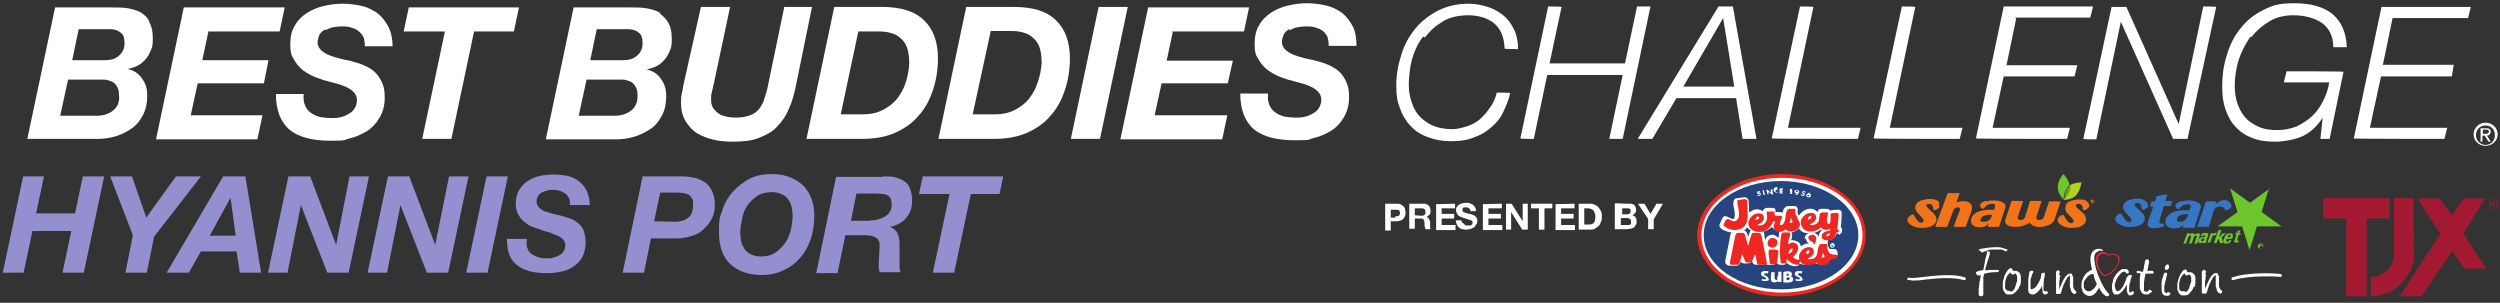 <?xml version="1.0" encoding="utf-8"?>
<!-- Generator: Adobe Illustrator 28.2.0, SVG Export Plug-In . SVG Version: 6.00 Build 0)  -->
<svg version="1.1" id="Layer_1" xmlns="http://www.w3.org/2000/svg" xmlns:xlink="http://www.w3.org/1999/xlink" x="0px" y="0px"
     viewBox="0 0 540 65.4" width="540" height="65.4" style="max-width: 540px; max-height: 65.4px;" xml:space="preserve" preserveAspectRatio="xMidYMid meet">
<rect x="0" y="0" width="540" height="65.4" fill="#333333" stroke="none"/>
<style type="text/css">
	.st0{fill:#FFFFFF;}
	.st1{fill:#9490D0;}
	.st2{fill:#A41932;}
	.st3{fill:#EE2722;}
	.st4{fill:#26457E;}
	.st5{fill-rule:evenodd;clip-rule:evenodd;fill:#FFFFFF;}
	.st6{fill-rule:evenodd;clip-rule:evenodd;fill:#EE2722;}
	.st7{fill:#E2293A;}
	.st8{fill:#6EC62F;}
	.st9{fill:#B4D019;}
	.st10{fill:#6BA52E;}
	.st11{fill:#F37319;}
	.st12{fill:#3676C4;}
</style>
<path id="path38" class="st0" d="M536.9,31.3c-1.1,0-2.1-0.9-2.1-2.1s0.9-2.1,2.1-2.1c1.2,0,2,0.9,2,2.1S538,31.3,536.9,31.3z
	 M536.9,26.5c-1.4,0-2.6,1.1-2.6,2.5c0,1.5,1.2,2.5,2.6,2.5c1.4,0,2.6-1.1,2.6-2.5C539.5,27.6,538.3,26.5,536.9,26.5"/>
<path id="path40" class="st0" d="M536.3,28.9V28h0.6c0.3,0,0.7,0,0.7,0.4s-0.3,0.5-0.7,0.5H536.3L536.3,28.9z M538,28.5
	c0-0.6-0.3-0.8-1.1-0.8h-1.1v2.9h0.4v-1.3h0.5l0.8,1.3h0.5l-0.8-1.3C537.6,29.3,537.9,29,538,28.5"/>
<path id="path42" class="st0" d="M25.6,12.1c-0.8,0.7-1.8,0.9-2.9,0.9h-7.1L17,6.3h6.6c1,0,1.8,0.2,2.4,0.7c0.6,0.4,0.9,1.1,0.9,2.3
	S26.5,11.4,25.6,12.1L25.6,12.1L25.6,12.1z M24.4,23.9c-0.9,0.7-2.1,1.1-3.5,1.1H13l1.7-7.8h6.1c0.6,0,1.1,0,1.7,0
	c0.6,0,1.1,0.2,1.6,0.4c0.5,0.2,0.9,0.6,1.1,1c0.3,0.4,0.5,1,0.5,1.8C25.9,22,25.4,23.1,24.4,23.9L24.4,23.9L24.4,23.9z M30.6,2.8
	c-0.8-0.5-1.8-0.8-2.9-1c-1.1-0.2-2.4-0.2-3.8-0.2h-12L5.9,30H21c1.5,0,2.8-0.2,4.1-0.6c1.3-0.4,2.4-1,3.4-1.7
	c1-0.7,1.8-1.7,2.4-2.9c0.6-1.1,0.9-2.5,0.9-4.1c0-1.5-0.3-2.6-1.1-3.7c-0.7-1.1-1.8-1.8-3.1-2.1l0,0c0.8-0.2,1.6-0.4,2.3-0.8
	s1.2-0.9,1.7-1.5c0.5-0.6,0.8-1.3,1.1-2s0.3-1.5,0.3-2.4c0-1.4-0.2-2.4-0.7-3.3C32.1,4,31.4,3.4,30.6,2.8"/>
<path id="path44" class="st0" d="M44.9,6.8h15.5l1.1-5.2H39.7l-6,28.5h21.9l1.1-5.2H41.2l1.5-6.9h14.3L58,13H43.7L45,6.9"/>
<path id="path46" class="st0" d="M70.3,6.5c0.5-0.2,1-0.5,1.6-0.6c0.6-0.1,1.2-0.2,1.8-0.2s1.4,0,2,0.2c0.7,0.2,1.2,0.4,1.6,0.7
	C77.9,7,78.2,7.5,78.5,8c0.2,0.6,0.3,1.2,0.3,2h6c0-1.6-0.3-3-0.9-4.2c-0.6-1.1-1.3-2.1-2.3-2.9c-1-0.7-2.1-1.3-3.4-1.6
	S75.4,0.8,74,0.8c-1.5,0-2.8,0.2-4.1,0.5c-1.3,0.3-2.5,0.8-3.6,1.5c-1.1,0.7-2,1.6-2.6,2.7c-0.7,1.1-1,2.4-1,4.1s0.2,2.3,0.7,3.1
	c0.4,0.8,1,1.5,1.6,2.1s1.5,1.1,2.3,1.5c0.8,0.4,1.7,0.7,2.6,1c0.9,0.2,1.7,0.5,2.6,0.7c0.9,0.2,1.6,0.5,2.3,0.8
	c0.7,0.3,1.2,0.7,1.6,1.1c0.4,0.4,0.7,1,0.7,1.7c0,0.7-0.2,1.3-0.5,1.8c-0.3,0.5-0.7,0.9-1.3,1.2c-0.5,0.3-1.1,0.6-1.7,0.7
	c-0.7,0.2-1.3,0.2-1.9,0.2c-0.9,0-1.7-0.1-2.5-0.2c-0.7-0.2-1.5-0.5-2-0.9c-0.6-0.4-1-0.9-1.3-1.6c-0.3-0.7-0.4-1.5-0.3-2.5h-6
	c0,3.5,1,6,2.9,7.7c2,1.6,4.9,2.4,8.9,2.4s2.7-0.2,4.1-0.5c1.4-0.3,2.6-0.9,3.8-1.6c1.1-0.7,2-1.7,2.7-2.9c0.7-1.2,1.1-2.6,1.1-4.3
	s-0.2-2.4-0.6-3.3c-0.4-0.9-0.9-1.6-1.5-2.2s-1.5-1.1-2.4-1.5c-0.9-0.4-2-0.7-3.1-1c-0.5-0.1-1.1-0.2-1.9-0.4s-1.5-0.4-2.3-0.7
	s-1.4-0.7-1.9-1.1c-0.5-0.5-0.8-1.1-0.8-1.7s0.2-1.2,0.4-1.7c0.3-0.5,0.7-0.8,1.1-1.1"/>
<path id="path48" class="st0" d="M87.2,6.8h8.9l-4.9,23.2h6.3l4.9-23.2h8.6l1.1-5.2H88.3L87.2,6.8"/>
<path id="path50" class="st0" d="M137.5,12.1c-0.8,0.7-1.8,0.9-2.9,0.9h-7.1l1.4-6.7h6.6c1,0,1.8,0.2,2.4,0.7
	c0.6,0.4,0.9,1.1,0.9,2.3S138.4,11.4,137.5,12.1L137.5,12.1L137.5,12.1z M136.3,23.9c-0.9,0.7-2.1,1.1-3.5,1.1H125l1.7-7.8h6.1
	c0.6,0,1.1,0,1.7,0s1.1,0.2,1.6,0.4c0.5,0.2,0.9,0.6,1.1,1c0.3,0.4,0.5,1,0.5,1.8C137.8,22,137.3,23.1,136.3,23.9L136.3,23.9z
	 M142.6,2.8c-0.8-0.5-1.8-0.8-2.9-1c-1.1-0.2-2.4-0.2-3.8-0.2h-12l-6,28.5H133c1.5,0,2.8-0.2,4.1-0.6c1.3-0.4,2.4-1,3.5-1.7
	c1-0.7,1.8-1.7,2.4-2.9c0.6-1.1,0.9-2.5,0.9-4.1c0-1.5-0.3-2.6-1.1-3.7c-0.7-1.1-1.8-1.8-3.1-2.1l0,0c0.8-0.2,1.6-0.4,2.3-0.8
	c0.7-0.4,1.2-0.9,1.7-1.5c0.5-0.6,0.8-1.3,1.1-2s0.3-1.5,0.3-2.4c0-1.4-0.2-2.4-0.7-3.3s-1.1-1.5-1.8-2"/>
<path id="path52" class="st0" d="M169.4,1.5l-3.5,16.9c-0.2,1.1-0.5,2-0.8,2.9c-0.2,0.9-0.7,1.6-1.1,2.2c-0.5,0.6-1.1,1.1-2,1.4
	c-0.8,0.3-1.8,0.5-3.1,0.5s-2-0.2-2.7-0.4c-0.7-0.2-1.2-0.6-1.6-1c-0.4-0.4-0.7-0.8-0.8-1.2c-0.2-0.5-0.2-0.8-0.2-1.2
	c0-0.4,0-0.5,0-0.8s0.1-0.7,0.2-1c0-0.3,0.2-0.7,0.2-1s0.2-0.6,0.2-0.8l3.5-16.5h-6.3L147.7,18c-0.2,0.7-0.2,1.4-0.4,2.1
	c-0.2,0.7-0.2,1.4-0.2,2.1c0,1.5,0.3,2.9,1,4c0.7,1.1,1.5,2,2.5,2.6s2.3,1.1,3.6,1.4c1.3,0.3,2.7,0.4,4.1,0.4c2.2,0,4.1-0.2,5.6-0.8
	c1.5-0.6,2.9-1.3,3.9-2.4c1.1-1.1,2-2.4,2.6-3.9c0.7-1.5,1.2-3.3,1.6-5.4l3.4-16.6h-6.3"/>
<path id="path54" class="st0" d="M195.6,17.9c-0.4,1.3-1.1,2.5-1.9,3.5s-1.9,1.8-3.1,2.4c-1.2,0.6-2.6,0.9-4.2,0.9h-4.8l3.8-17.9
	h4.7c1.1,0,2,0.2,2.9,0.5c0.8,0.3,1.4,0.8,2,1.4c0.5,0.6,0.9,1.3,1.1,2.2c0.2,0.8,0.3,1.8,0.3,2.8C196.3,15.1,196.1,16.5,195.6,17.9
	L195.6,17.9L195.6,17.9z M190.5,1.5h-10.3l-6,28.5h11.9c2.8,0,5.1-0.4,7.2-1.3c2-0.9,3.8-2.1,5.1-3.7c1.4-1.5,2.4-3.4,3.1-5.5
	c0.7-2.1,1.1-4.4,1.1-6.9c0-3.5-1-6.3-3-8.2C197.6,2.4,194.5,1.5,190.5,1.5"/>
<path id="path56" class="st0" d="M224.1,17.9c-0.4,1.3-1.1,2.5-1.9,3.5c-0.8,1-1.9,1.8-3.1,2.4c-1.2,0.6-2.6,0.9-4.2,0.9h-4.8
	L214,6.7h4.7c1.1,0,2,0.2,2.9,0.5c0.8,0.3,1.4,0.8,2,1.4c0.5,0.6,0.9,1.3,1.1,2.2c0.2,0.8,0.3,1.8,0.3,2.8
	C224.9,15.1,224.6,16.5,224.1,17.9L224.1,17.9L224.1,17.9z M219,1.5h-10.3l-6,28.5h11.9c2.8,0,5.1-0.4,7.2-1.3
	c2-0.9,3.8-2.1,5.1-3.7c1.4-1.5,2.4-3.4,3.1-5.5c0.7-2.1,1.1-4.4,1.1-6.9c0-3.5-1-6.3-3-8.2C226.1,2.4,223.1,1.5,219,1.5"/>
<path id="path58" class="st0" d="M237.3,1.5l-6,28.5h6.3l6-28.5L237.3,1.5"/>
<path id="path60" class="st0" d="M253.2,6.8h15.5l1.1-5.2H248l-6,28.5H264l1.1-5.2h-15.7l1.5-6.9h14.3l1.1-4.9H252l1.3-6.1"/>
<path id="path62" class="st0" d="M278.6,6.5c0.5-0.2,1-0.5,1.6-0.6c0.6-0.1,1.2-0.2,1.8-0.2c0.6,0,1.4,0,2,0.2
	c0.7,0.2,1.2,0.4,1.6,0.7c0.5,0.3,0.8,0.8,1.1,1.3c0.2,0.6,0.3,1.2,0.3,2h6c0-1.6-0.2-3-0.8-4.2c-0.6-1.1-1.3-2.1-2.3-2.9
	c-1-0.7-2.1-1.3-3.4-1.6c-1.3-0.3-2.7-0.5-4.2-0.5c-1.5,0-2.8,0.2-4.1,0.5c-1.3,0.3-2.5,0.8-3.6,1.5c-1.1,0.7-2,1.6-2.6,2.7
	c-0.7,1.1-1,2.4-1,4.1s0.2,2.3,0.7,3.1c0.4,0.8,1,1.5,1.6,2.1c0.7,0.6,1.5,1.1,2.3,1.5c0.8,0.4,1.7,0.7,2.6,1
	c0.9,0.2,1.7,0.5,2.6,0.7c0.9,0.2,1.6,0.5,2.3,0.8c0.7,0.3,1.2,0.7,1.6,1.1c0.4,0.4,0.7,1,0.7,1.7c0,0.7-0.2,1.3-0.5,1.8
	c-0.3,0.5-0.7,0.9-1.3,1.2c-0.5,0.3-1.1,0.6-1.7,0.7c-0.7,0.2-1.3,0.2-1.9,0.2c-0.9,0-1.7-0.1-2.5-0.2c-0.7-0.2-1.5-0.5-2-0.9
	c-0.6-0.4-1-0.9-1.3-1.6c-0.3-0.7-0.4-1.5-0.3-2.5h-6c0,3.5,1,6,2.9,7.7c2,1.6,4.9,2.4,8.9,2.4s2.7-0.2,4.1-0.5
	c1.4-0.3,2.6-0.9,3.8-1.6c1.1-0.7,2-1.7,2.7-2.9c0.7-1.2,1.1-2.6,1.1-4.3s-0.2-2.4-0.6-3.3c-0.4-0.9-0.9-1.6-1.5-2.2
	s-1.5-1.1-2.4-1.5c-0.9-0.4-2-0.7-3.1-1c-0.5-0.1-1.1-0.2-1.9-0.4c-0.7-0.2-1.5-0.4-2.3-0.7s-1.4-0.7-1.9-1.1
	c-0.5-0.5-0.8-1.1-0.8-1.7s0.2-1.2,0.4-1.7c0.3-0.5,0.7-0.8,1.1-1.1"/>
<path id="path64" class="st0" d="M307.8,8.1c1.1-1.5,2.4-2.6,3.9-3.5c1.5-0.9,3.4-1.3,5.5-1.3s4.2,0.6,5.6,1.8s2.1,3,2.2,5.4l0,0
	c0,0.1,2.9,0.1,2.9,0.1l0,0c0-1.7-0.3-3.1-0.9-4.3c-0.6-1.2-1.3-2.2-2.3-3s-2.1-1.4-3.3-1.8c-1.3-0.4-2.7-0.7-4.2-0.7
	c-2.4,0-4.6,0.5-6.6,1.5c-1.9,1-3.6,2.3-4.9,3.9c-1.3,1.6-2.4,3.5-3,5.6c-0.7,2.1-1.1,4.3-1.1,6.6s0.2,3.5,0.8,5
	c0.5,1.5,1.3,2.8,2.3,3.8c1,1.1,2.2,1.9,3.7,2.4c1.5,0.6,3.1,0.9,5,0.9c1.9,0,3.5-0.2,4.9-0.8c1.5-0.5,2.7-1.2,3.8-2.2
	c1.1-0.9,2-2,2.6-3.3s1.2-2.6,1.5-4.1l0,0c0-0.1-2.9-0.1-2.9-0.1l0,0c-0.3,1.3-0.8,2.4-1.5,3.3c-0.7,1-1.4,1.8-2.2,2.5
	c-0.8,0.7-1.8,1.2-2.8,1.5c-1,0.3-2,0.6-3.2,0.6c-1.1,0-2.8-0.2-3.9-0.7c-1.1-0.4-2.1-1.1-2.9-1.9c-0.8-0.8-1.4-1.8-1.8-3
	c-0.4-1.1-0.7-2.4-0.7-3.9c0-1.5,0.2-3.8,0.7-5.6s1.3-3.5,2.4-4.9"/>
<path id="path66" class="st0" d="M356.5,1.4h-2.9L351,13.7h-16.3l2.6-12.2l0,0c0-0.1-2.9-0.1-2.9-0.1l-6,28.5l0,0
	c0,0.1,2.9,0.1,2.9,0.1l2.9-13.8h16.3L347.6,30h2.9L356.5,1.4L356.5,1.4"/>
<path id="path68" class="st0" d="M374.6,18.7h-11l8.6-14.8L374.6,18.7L374.6,18.7z M374.3,1.4h-3.1l-17.4,28.5V30h3.1l5.2-8.8H375
	l1.4,8.8l0,0h3L374.3,1.4L374.3,1.4"/>
<path id="path70" class="st0" d="M391.7,1.5L391.7,1.5c0-0.1-2.9-0.1-2.9-0.1l-6.1,28.5l0,0c0,0.1,18.6,0.1,18.6,0.1l0.6-2.4h-15.7
	L391.7,1.5"/>
<path id="path72" class="st0" d="M413.7,1.5L413.7,1.5c0-0.1-2.9-0.1-2.9-0.1l-6.1,28.5l0,0c0,0.1,18.6,0.1,18.6,0.1l0.6-2.4h-15.7
	L413.7,1.5"/>
<path id="path74" class="st0" d="M435.2,3.8h16.3l0.6-2.4h-19.3l-6,28.5l0,0c0,0.1,19.7,0.1,19.7,0.1l0.6-2.4h-16.7l2.4-11.1h15.3
	l0.6-2.4h-15.3l2.1-10.1"/>
<path id="path76" class="st0" d="M470.6,26.8L459.3,1.5l0,0h-3.2L450,30l0,0c0,0.1,2.8,0.1,2.8,0.1l5.3-25.4L469.4,30l0,0h3.1
	l6.2-28.5l0,0c0-0.1-2.8-0.1-2.8-0.1L470.6,26.8"/>
<path id="path78" class="st0" d="M486.3,8c1.1-1.4,2.4-2.5,3.9-3.4c1.5-0.9,3.3-1.3,5.1-1.3c2.6,0,4.7,0.6,6.3,1.7
	c1.5,1.1,2.4,2.9,2.4,5.2l0,0h2.9l0,0c-0.1-3.1-1.1-5.4-3-7.1c-1.9-1.6-4.7-2.4-8.3-2.4c-3.6,0-4.8,0.5-6.8,1.5c-2,1-3.6,2.3-4.9,4
	c-1.3,1.6-2.3,3.6-2.9,5.7c-0.7,2.1-1,4.4-1,6.7s0.2,3.5,0.7,5c0.5,1.5,1.2,2.8,2.2,3.8c1,1.1,2.2,1.9,3.6,2.4
	c1.4,0.6,3.1,0.8,4.9,0.8c1.8,0,4.2-0.4,6-1.2c1.6-0.8,3.1-2.1,4.3-4l-0.5,4.6h2l3-14.5l0,0c0-0.1-12.3-0.1-12.3-0.1l-0.6,2.4h9.8
	c-0.2,1.5-0.7,2.8-1.3,4s-1.4,2.4-2.4,3.3c-1,0.9-2.1,1.6-3.3,2.2c-1.3,0.5-2.7,0.8-4.2,0.8c-1.5,0-2.9-0.2-4-0.7
	c-1.1-0.5-2.1-1.1-2.9-2s-1.3-1.9-1.7-3s-0.6-2.5-0.6-4s0.3-3.8,0.9-5.6c0.6-1.8,1.5-3.4,2.5-4.9"/>
<path id="path80" class="st0" d="M508.3,29.9L508.3,29.9C508.3,30,528,30,528,30l0.6-2.4h-16.7l2.4-11.1h15.3L530,14h-15.3l2.1-10.1
	h16.3l0.6-2.4h-19.3l-6,28.5"/>
<path id="path82" class="st1" d="M9.5,38.1l-1.7,8h8.4l1.7-8h4.6l-4.4,20.8h-4.6l1.9-9H7l-1.9,9H0.6L5,38.1H9.5"/>
<path id="path84" class="st1" d="M23.8,38.1h4.7l3.1,8.9l6.4-8.9h5.4l-10.1,13l-1.6,7.8h-4.6l1.6-8.1L23.8,38.1"/>
<path id="path86" class="st1" d="M50.9,50.9l-1.1-8.2l0,0l-4.5,8.2H50.9z M53,38.1l3.4,20.8h-4.6l-0.7-4.6h-7.7l-2.6,4.6h-4.8
	l12.2-20.8H53"/>
<path id="path88" class="st1" d="M67,38.1l5.6,14.8l0,0l2.9-14.8h4.2l-4.4,20.8h-4.6l-5.7-14.6l0,0l-2.9,14.6h-4.2l4.4-20.8H67"/>
<path id="path90" class="st1" d="M88.4,38.1L94,52.9l0,0L97,38.1h4.2l-4.4,20.8h-4.6l-5.7-14.6l0,0l-2.9,14.6h-4.2l4.4-20.8H88.4"/>
<path id="path92" class="st1" d="M109.7,38.1l-4.4,20.8h-4.6l4.4-20.8H109.7"/>
<path id="path94" class="st1" d="M114,53.8c0.2,0.5,0.5,0.9,0.9,1.1c0.4,0.3,0.9,0.5,1.5,0.7c0.6,0.2,1.1,0.2,1.8,0.2s0.9,0,1.4-0.2
	c0.5-0.1,0.9-0.3,1.3-0.5c0.4-0.2,0.7-0.6,0.9-0.9c0.2-0.4,0.3-0.8,0.3-1.3c0-0.5-0.2-0.9-0.5-1.2c-0.3-0.3-0.7-0.6-1.2-0.8
	c-0.5-0.2-1.1-0.4-1.7-0.7c-0.7-0.2-1.3-0.3-1.9-0.6c-0.7-0.2-1.3-0.4-2-0.7c-0.7-0.2-1.1-0.7-1.7-1.1c-0.5-0.4-0.9-1-1.2-1.5
	c-0.3-0.7-0.5-1.4-0.5-2.3c0-0.9,0.2-2.1,0.7-2.9c0.5-0.8,1.1-1.5,1.9-2c0.8-0.5,1.6-0.9,2.6-1.1s2-0.3,3-0.3s2,0.1,3,0.3
	c1,0.2,1.8,0.7,2.4,1.1c0.7,0.6,1.3,1.2,1.7,2.1c0.4,0.8,0.7,1.9,0.7,3.1h-4.3c0-0.6,0-1.1-0.2-1.5c-0.2-0.4-0.4-0.7-0.8-1
	c-0.3-0.2-0.7-0.4-1.2-0.6c-0.5-0.1-1-0.2-1.5-0.2c-0.5,0-0.9,0-1.3,0.2c-0.4,0.1-0.8,0.2-1.1,0.4c-0.3,0.2-0.7,0.5-0.8,0.8
	c-0.2,0.3-0.3,0.7-0.3,1.2c0,0.5,0.2,0.9,0.6,1.3c0.4,0.3,0.8,0.7,1.4,0.8c0.6,0.2,1.1,0.4,1.6,0.5c0.6,0.2,1.1,0.2,1.4,0.3
	c0.8,0.2,1.5,0.5,2.3,0.7c0.7,0.2,1.3,0.7,1.8,1.1c0.5,0.4,0.9,1,1.1,1.6c0.2,0.7,0.4,1.5,0.4,2.4s-0.2,2.3-0.7,3.2
	c-0.5,0.9-1.1,1.5-2,2.1c-0.8,0.6-1.7,0.9-2.7,1.1c-1,0.2-2,0.3-3,0.3c-2.9,0-5.1-0.6-6.5-1.8c-1.5-1.2-2.1-3-2.1-5.6h4.3
	C113.7,52.6,113.7,53.3,114,53.8"/>
<path id="path96" class="st1" d="M145.9,47.9c1.1,0,2.1-0.3,2.8-0.9s1-1.5,1-2.8s-0.1-1-0.2-1.3c-0.2-0.3-0.4-0.6-0.7-0.8
	c-0.3-0.2-0.7-0.3-1.1-0.4c-0.4,0-0.7-0.1-1.2-0.1h-3.9l-1.3,6.2L145.9,47.9L145.9,47.9z M147.1,38.1c1.1,0,2,0.1,2.9,0.3
	c0.9,0.2,1.6,0.6,2.3,1c0.7,0.5,1.1,1.1,1.5,1.9s0.6,1.7,0.6,2.9s-0.2,2.2-0.7,3.1c-0.4,0.9-1.1,1.6-1.8,2.3s-1.6,1.1-2.6,1.4
	c-1,0.3-2,0.5-3.1,0.5h-5.6l-1.5,7.4h-4.6l4.3-20.8L147.1,38.1"/>
<path id="path98" class="st1" d="M160.1,52.2c0.2,0.7,0.5,1.2,0.8,1.7c0.4,0.5,0.9,0.9,1.5,1.1c0.6,0.3,1.3,0.4,2.1,0.4
	c0.8,0,2.1-0.2,2.9-0.8c0.8-0.5,1.5-1.2,2.1-2c0.6-0.8,1-1.8,1.3-2.8c0.2-1.1,0.4-2,0.4-3c0-1-0.1-1.5-0.2-2.1
	c-0.2-0.7-0.4-1.2-0.8-1.7s-0.8-0.9-1.5-1.1c-0.6-0.3-1.3-0.4-2.1-0.4c-0.8,0-2.2,0.2-3,0.8c-0.9,0.6-1.5,1.2-2.1,2
	c-0.6,0.8-1,1.8-1.2,2.9c-0.2,1.1-0.4,2-0.4,3S160,51.6,160.1,52.2L160.1,52.2L160.1,52.2z M156,45.4c0.5-1.5,1.3-2.9,2.3-4
	c1-1.1,2.2-2,3.6-2.8c1.4-0.7,3-1,4.7-1c1.7,0,2.7,0.2,3.8,0.6c1.1,0.4,2.1,1,2.9,1.7s1.4,1.7,1.9,2.8c0.4,1.1,0.7,2.4,0.7,3.8
	s-0.2,3.3-0.7,4.9s-1.2,2.9-2.2,4.1c-1,1.2-2.1,2.1-3.6,2.8c-1.4,0.7-3,1.1-4.8,1.1c-2.9,0-5.2-0.8-6.9-2.4
	c-1.6-1.5-2.4-3.8-2.4-6.9s0.2-3.3,0.8-4.8"/>
<path id="path100" class="st1" d="M187.8,47.6c0.7,0,1.2,0,1.8-0.2c0.6-0.2,1.1-0.3,1.5-0.6c0.4-0.2,0.8-0.6,1.1-1
	c0.2-0.4,0.4-0.9,0.4-1.5c0-0.6-0.1-1-0.2-1.4c-0.2-0.3-0.4-0.6-0.7-0.7c-0.3-0.2-0.7-0.3-1.1-0.3s-0.8-0.1-1.3-0.1h-4.3l-1.2,5.9
	h4.2L187.8,47.6z M190.9,38.1c0.9,0,1.8,0,2.5,0.2c0.7,0.2,1.4,0.5,2,0.9s1,1,1.2,1.7c0.3,0.7,0.4,1.5,0.4,2.5c0,1-0.1,1.4-0.3,2
	c-0.2,0.7-0.6,1.2-1,1.7s-0.9,0.9-1.5,1.2c-0.6,0.3-1.2,0.6-2,0.7l0,0c0.8,0.3,1.4,0.8,1.7,1.5c0.3,0.7,0.4,1.4,0.4,2.3
	c0,0.9,0,1.1,0,1.6c0,0.7,0,1.3,0,2s0,0.9,0,1.3c0,0.4,0.1,0.8,0.2,1.1h-4.5c0-0.2-0.1-0.5-0.2-0.7c0-0.2,0-0.5,0-0.7
	c0-0.7,0-1.4,0.1-2.1c0-0.7,0.1-1.4,0.1-2.1s0-0.9-0.2-1.2c-0.2-0.3-0.3-0.6-0.7-0.7c-0.2-0.2-0.6-0.3-1-0.4c-0.4,0-0.8-0.1-1.2-0.1
	h-4.3l-1.7,8.2h-4.6l4.3-20.8h10"/>
<path id="path102" class="st1" d="M198.5,41.9l0.8-3.8h17.4l-0.8,3.8h-6.2l-3.6,17h-4.6l3.6-17H198.5"/>
<path id="path104" class="st0" d="M301.4,46.7c0.2,0,0.2,0,0.4,0s0.2,0,0.3-0.1c0.1,0,0.2-0.2,0.2-0.2c0-0.1,0.1-0.2,0.1-0.4
	c0-0.2,0-0.3-0.1-0.4c0-0.1-0.2-0.2-0.2-0.2c-0.1,0-0.2-0.1-0.3-0.1c-0.2,0-0.2,0-0.4,0h-1v1.7h1V46.7z M301.7,44
	c0.3,0,0.7,0,0.9,0.2c0.2,0.1,0.4,0.2,0.6,0.4c0.2,0.2,0.2,0.3,0.3,0.6c0,0.2,0.1,0.4,0.1,0.7c0,0.2,0,0.4-0.1,0.7
	c-0.1,0.2-0.2,0.4-0.3,0.6c-0.2,0.2-0.3,0.3-0.6,0.4c-0.2,0.1-0.6,0.2-0.9,0.2h-1.3v2h-1.2V44L301.7,44"/>
<path id="path106" class="st0" d="M307,46.6c0.2,0,0.5,0,0.7-0.2c0.2-0.2,0.2-0.3,0.2-0.6s0-0.5-0.2-0.6c-0.2-0.2-0.3-0.2-0.7-0.2
	h-1.4v1.5L307,46.6L307,46.6z M307.4,44c0.2,0,0.5,0,0.7,0.1s0.4,0.2,0.5,0.3c0.2,0.2,0.2,0.3,0.3,0.5c0,0.2,0.1,0.4,0.1,0.6
	c0,0.3,0,0.7-0.2,0.8c-0.2,0.2-0.3,0.4-0.7,0.6l0,0c0.2,0,0.2,0.1,0.4,0.2c0.1,0.1,0.2,0.2,0.2,0.3c0,0.1,0.1,0.2,0.2,0.4
	c0,0.2,0,0.2,0,0.4c0,0.1,0,0.2,0,0.3c0,0.1,0,0.2,0,0.4c0,0.2,0,0.2,0,0.3c0,0.1,0,0.2,0.2,0.3h-1.2c0-0.2-0.1-0.4-0.2-0.7
	c0-0.2,0-0.5,0-0.7c0-0.3-0.2-0.5-0.2-0.7c-0.2-0.2-0.3-0.2-0.7-0.2h-1.2v2.2h-1.2V44L307.4,44"/>
<path id="path108" class="st0" d="M314.3,44V45h-2.9v1.2h2.7v1h-2.7v1.4h3v1.1h-4.2v-5.6L314.3,44"/>
<path id="path110" class="st0" d="M316.1,48.2c0,0.2,0.2,0.2,0.2,0.3c0.1,0,0.2,0.2,0.4,0.2s0.3,0,0.5,0s0.2,0,0.3,0
	c0.2,0,0.2,0,0.3-0.1c0.1,0,0.2-0.2,0.2-0.2c0-0.1,0.1-0.2,0.1-0.3c0-0.1,0-0.2-0.2-0.4c-0.1-0.1-0.2-0.2-0.4-0.2
	c-0.2,0-0.3-0.1-0.6-0.2c-0.2,0-0.4-0.1-0.6-0.2c-0.2,0-0.4-0.1-0.6-0.2c-0.2,0-0.4-0.2-0.6-0.3c-0.2-0.1-0.2-0.2-0.4-0.5
	c-0.1-0.2-0.2-0.4-0.2-0.7c0-0.2,0-0.6,0.2-0.7c0.2-0.2,0.2-0.4,0.5-0.5c0.2-0.2,0.4-0.2,0.7-0.3c0.2,0,0.5-0.1,0.7-0.1
	s0.6,0,0.8,0.1c0.2,0,0.5,0.2,0.7,0.3c0.2,0.2,0.4,0.3,0.5,0.6c0.2,0.2,0.2,0.5,0.2,0.8h-1.2c0-0.2,0-0.3-0.1-0.4
	c0-0.1-0.2-0.2-0.2-0.2c-0.1,0-0.2-0.1-0.3-0.2c-0.2,0-0.2,0-0.4,0s-0.2,0-0.3,0c-0.1,0-0.2,0-0.2,0.1c0,0-0.2,0.1-0.2,0.2
	c0,0,0,0.2,0,0.3s0,0.2,0,0.2c0,0,0.2,0.2,0.2,0.2c0.1,0,0.3,0.1,0.5,0.2c0.2,0,0.5,0.2,0.8,0.2c0.1,0,0.2,0,0.4,0.1
	c0.2,0,0.4,0.2,0.6,0.2c0.2,0.1,0.3,0.2,0.5,0.5c0.2,0.2,0.2,0.5,0.2,0.7c0,0.2,0,0.5-0.2,0.7c-0.1,0.2-0.2,0.4-0.4,0.6
	c-0.2,0.2-0.4,0.2-0.7,0.4c-0.3,0.1-0.7,0.2-1,0.2s-0.6,0-0.9-0.1c-0.3,0-0.6-0.2-0.7-0.3c-0.2-0.2-0.4-0.4-0.5-0.7
	c-0.2-0.2-0.2-0.6-0.2-0.9h1.2c0,0.2,0,0.3,0.1,0.5"/>
<path id="path112" class="st0" d="M324.4,44V45h-2.9v1.2h2.7v1h-2.7v1.4h3v1.1h-4.2v-5.6L324.4,44"/>
<path id="path114" class="st0" d="M326.5,44l2.4,3.8l0,0V44h1.1v5.6h-1.2l-2.4-3.8l0,0v3.8h-1.1V44H326.5"/>
<path id="path116" class="st0" d="M330.7,45V44h4.6V45h-1.7v4.6h-1.2V45H330.7"/>
<path id="path118" class="st0" d="M340.1,44V45h-2.9v1.2h2.7v1h-2.7v1.4h3v1.1h-4.2v-5.6L340.1,44"/>
<path id="path120" class="st0" d="M343.3,48.5c0.2,0,0.3,0,0.5-0.1c0.2,0,0.3-0.2,0.4-0.2c0.2-0.2,0.2-0.3,0.3-0.5
	c0-0.2,0.1-0.5,0.1-0.8s0-0.6-0.1-0.7c0-0.2-0.2-0.4-0.2-0.6c-0.2-0.2-0.3-0.3-0.5-0.4c-0.2-0.1-0.5-0.2-0.7-0.2h-0.9v3.5
	L343.3,48.5L343.3,48.5z M343.4,44c0.3,0,0.7,0,1,0.2c0.3,0.1,0.6,0.3,0.8,0.5c0.2,0.2,0.4,0.5,0.6,0.9c0.2,0.3,0.2,0.7,0.2,1.2
	c0,0.5,0,0.8-0.2,1.1c-0.1,0.3-0.2,0.7-0.5,0.9c-0.2,0.2-0.5,0.4-0.8,0.6s-0.7,0.2-1.1,0.2h-2.4V44L343.4,44"/>
<path id="path122" class="st0" d="M351.5,48.6c0.1,0,0.2,0,0.3,0s0.2,0,0.3-0.1c0.1,0,0.2-0.2,0.2-0.2c0-0.1,0-0.2,0-0.3
	c0-0.3,0-0.5-0.2-0.7c-0.2-0.1-0.4-0.2-0.7-0.2h-1.3v1.5L351.5,48.6L351.5,48.6z M351.4,46.3c0.2,0,0.4,0,0.6-0.2
	c0.2-0.1,0.2-0.2,0.2-0.5s0-0.2,0-0.3c0-0.1-0.1-0.2-0.2-0.2c0,0-0.2,0-0.2-0.1c-0.1,0-0.2,0-0.3,0h-1.1v1.3h1.2L351.4,46.3z
	 M351.6,44c0.2,0,0.5,0,0.7,0s0.4,0.2,0.6,0.2c0.2,0.1,0.2,0.2,0.3,0.4c0.1,0.2,0.2,0.4,0.2,0.7c0,0.2,0,0.5-0.2,0.7
	c-0.2,0.2-0.3,0.3-0.6,0.5c0.3,0.1,0.6,0.2,0.7,0.5c0.2,0.2,0.2,0.6,0.2,0.9s0,0.5-0.2,0.7c-0.1,0.2-0.2,0.4-0.4,0.5
	c-0.2,0.2-0.4,0.2-0.7,0.3c-0.2,0-0.5,0.1-0.7,0.1h-2.7v-5.6L351.6,44"/>
<path id="path124" class="st0" d="M353.8,44h1.4l1.3,2.2l1.3-2.2h1.4l-2,3.4v2.1H356v-2.2L353.8,44"/>
<path id="path126" class="st2" d="M539.5,44c0-0.7-0.6-1.2-1.2-1.2c-0.7,0-1.2,0.6-1.2,1.2c0,0.7,0.6,1.2,1.2,1.2
	C538.9,45.2,539.5,44.6,539.5,44z M539.3,44c0,0.6-0.5,1.1-1.1,1.1s-1.1-0.5-1.1-1.1s0.5-1.1,1.1-1.1S539.3,43.4,539.3,44z
	 M537.8,44.6h0.2v-0.6h0.4c0.2,0,0.2,0.2,0.2,0.4v0.2h0.2c0-0.1,0-0.2,0-0.3c0-0.2,0-0.2-0.2-0.3c0.2-0.1,0.2-0.2,0.2-0.3
	c0-0.3-0.2-0.3-0.4-0.3h-0.6L537.8,44.6L537.8,44.6L537.8,44.6z M538.4,43.4c0.1,0,0.2,0,0.2,0.2c0,0.2-0.2,0.2-0.2,0.2H538v-0.5
	L538.4,43.4"/>
<path id="path128" class="st2" d="M516.2,47.2h-5V64h-4.4V47.2h-5v-4.4h14.4V47.2L516.2,47.2"/>
<path id="path130" class="st2" d="M529.6,46.5l2.5-3.6h4.6l-4.6,7.6L537,58h-4.7l-2.6-3.8L523,64h-4.7l8.8-13.5l-4.9-7.6h4.8
	L529.6,46.5L529.6,46.5"/>
<path id="path132" class="st2" d="M521.4,55.8c-0.3,3-2.4,5.8-5.1,7.2c-1.2,0.6-2.6,1-4.2,1v-4.2c2.3,0,4.2-1.5,4.8-3.5
	c0.1-0.2,0.2-0.5,0.2-0.7V42.8h4.2L521.4,55.8L521.4,55.8"/>
<path id="path134" class="st3" d="M384.8,37.6c-10,0-18.2,6-18.2,13.2S374.8,64,384.8,64s18.2-6,18.2-13.2S394.9,37.6,384.8,37.6"/>
<path id="path136" class="st4" d="M401.9,50.8c0,6.7-7.7,12.1-17,12.1s-17-5.4-17-12.1s7.7-12.1,17-12.1S401.9,44.1,401.9,50.8"/>
<path id="path138" class="st0" d="M368,50.8c0-6.5,7.5-11.7,16.7-11.7s16.7,5.3,16.7,11.7s-7.5,11.7-16.7,11.7S368,57.3,368,50.8z
	 M367.5,50.8c0,6.9,7.7,12.4,17.4,12.4s17.4-5.5,17.4-12.4s-7.7-12.4-17.4-12.4S367.5,44,367.5,50.8"/>
<path id="path140" class="st0" d="M380.1,41.5c0,0-0.2,0-0.2,0c0,0-0.1,0-0.1,0.1c0,0,0.1,0,0.2,0l0,0c0.2,0,0.3,0,0.3,0.2
	c0,0.1,0,0.2,0,0.3c0,0.1-0.2,0.2-0.3,0.2c-0.2,0-0.3,0-0.4,0v-0.2c0.2,0,0.2,0,0.4,0c0,0,0.2,0,0.1-0.2c0,0-0.2,0-0.2,0
	c-0.2,0-0.3,0-0.4-0.2c0-0.2,0.1-0.4,0.3-0.4c0.1,0,0.2,0,0.4,0L380.1,41.5"/>
<path id="path142" class="st0" d="M381.2,42.1h-0.3l-0.2-1h0.3L381.2,42.1"/>
<path id="path144" class="st0" d="M381.5,41h0.3l0.7,0.6l0,0v-0.7h0.3l0.2,1.1h-0.3l-0.7-0.6l0,0V42h-0.2L381.5,41"/>
<path id="path146" class="st0" d="M384,41.1c0,0-0.2-0.1-0.2-0.1c-0.2,0-0.3,0.2-0.3,0.3c0,0.2,0.2,0.2,0.3,0.2c0.1,0,0.2,0,0.2-0.2
	v0.3c-0.1,0-0.2,0-0.2,0c-0.2,0-0.3,0-0.5-0.2c-0.2-0.1-0.2-0.2-0.2-0.4c0-0.2,0-0.3,0.2-0.4c0.1-0.1,0.2-0.2,0.4-0.2
	c0.1,0,0.2,0,0.2,0V41"/>
<path id="path148" class="st0" d="M384.8,41v0.2h0.3v0.2h-0.3v0.2h0.3v0.2h-0.7v-1.1h0.7V41H384.8"/>
<path id="path150" class="st0" d="M386.6,41v-0.2h0.5v1.1c-0.1,0-0.4,0-0.4,0L386.6,41L386.6,41"/>
<path id="path152" class="st0" d="M387.9,41.3c0,0.1,0,0.2,0.2,0.2c0.1,0,0.2,0,0.2-0.2c0-0.1,0-0.2-0.2-0.2
	C388.1,41.1,388,41.1,387.9,41.3z M387.7,42l0.4-0.3l0,0c0,0-0.1,0-0.2,0c-0.2,0-0.3-0.2-0.3-0.4c0-0.2,0.3-0.3,0.6-0.3
	c0.1,0,0.2,0,0.3,0.2c0.1,0.1,0.2,0.2,0.1,0.3c0,0.2-0.2,0.3-0.2,0.4l-0.3,0.2L387.7,42"/>
<path id="path154" class="st0" d="M389.4,41.4L389.4,41.4c0,0.1,0.1,0.2,0.1,0.2c0.2,0,0.4,0.2,0.3,0.5c0,0.1-0.1,0.2-0.2,0.2
	c-0.1,0-0.2,0-0.3,0c-0.2,0-0.2-0.1-0.3-0.2v-0.2c0.2,0.1,0.2,0.2,0.4,0.2c0.1,0,0.2,0,0.2-0.1c0-0.2-0.1-0.2-0.2-0.2
	c0,0-0.2,0-0.2,0l0.2-0.6l0.6,0.2v0.2L389.4,41.4"/>
<path id="path156" class="st0" d="M390.8,42.3c0-0.1,0-0.2-0.2-0.2c-0.1,0-0.2,0-0.2,0.1s0,0.2,0.2,0.2
	C390.6,42.4,390.8,42.4,390.8,42.3z M391.1,41.7l-0.4,0.2l0,0c0,0,0.1,0,0.2,0c0.2,0,0.3,0.2,0.2,0.5c0,0.2-0.3,0.3-0.6,0.2
	c-0.1,0-0.2-0.1-0.3-0.2c0-0.1-0.1-0.2,0-0.3c0-0.2,0.2-0.2,0.3-0.3l0.3-0.2L391.1,41.7"/>
<path id="path158" class="st0" d="M383.9,59.7c0,0.5,0,0.7,0,0.7s-0.2,0.2-0.4,0c-0.2-0.1-0.2-0.3-0.2-0.7c0-0.4,0-0.5,0-0.9
	c-0.2,0-0.6,0-0.7,0c0,0.2-0.1,0.7-0.1,1.1s0,0.7,0.2,0.9c0.2,0.2,0.3,0.2,0.6,0.2c0,0,0.3,0,0.6-0.2h0.2c0-0.1,0,0.1,0,0.1
	c0.1,0,0.7,0,0.7,0s0-2,0-2.2c-0.2,0-0.6,0-0.7,0c0,0.4,0,0.7,0,0.9"/>
<path id="path160" class="st0" d="M382,60.5c0.1-0.5-0.2-0.7-0.7-1c-0.2,0-0.3-0.2-0.2-0.3c0-0.3,0.6-0.2,0.8-0.1
	c0-0.1,0-0.3,0.1-0.5c0,0-1.5-0.3-1.6,0.4c-0.1,0.5,0.3,0.7,0.7,0.8c0.2,0.2,0.4,0.2,0.4,0.4c0,0.2-0.7,0.2-0.9,0
	c0,0.1-0.1,0.3-0.1,0.4c0.5,0.2,1.6,0.2,1.8-0.4"/>
<path id="path162" class="st0" d="M389.3,60.5c0.1-0.5-0.2-0.7-0.7-1c-0.2,0-0.3-0.2-0.2-0.3c0-0.3,0.6-0.2,0.8-0.1
	c0-0.1,0-0.3,0.1-0.5c0,0-1.5-0.3-1.6,0.4c-0.1,0.5,0.3,0.7,0.7,0.8c0.2,0.2,0.4,0.2,0.4,0.4c0,0.2-0.7,0.2-0.9,0
	c0,0.1-0.1,0.3-0.1,0.4c0.5,0.2,1.6,0.2,1.8-0.4"/>
<path id="path164" class="st0" d="M385.9,60.5c0,0,0-0.4,0-0.5c0.2-0.1,0.7-0.2,0.7,0.2C386.6,60.5,386,60.5,385.9,60.5L385.9,60.5
	L385.9,60.5z M385.9,59.6c0,0,0-0.4,0-0.5c0.1,0,0.5,0,0.5,0.2C386.4,59.6,385.9,59.6,385.9,59.6L385.9,59.6z M387.3,60.2
	c0-0.4-0.5-0.5-0.5-0.5s0.4-0.2,0.2-0.7c-0.2-0.7-1.8-0.3-1.8-0.2c0,0.2,0,2.2,0,2.2s0.8,0.1,1.4,0C387,61,387.4,60.7,387.3,60.2
	L387.3,60.2z M386.4,59.6L386.4,59.6z"/>
<path id="path166" class="st5" d="M383.7,45.3L383.7,45.3L383.7,45.3L383.7,45.3L383.7,45.3z M392.9,50.7c0,0,0,0.1,0,0.2
	s0,0.2,0,0.2l0,0c-0.2-0.4-0.7-0.7-1.1-0.8c0.5-0.1,1-0.3,1.5-0.7c0.1,0,0.2,0.1,0.2,0.2C393.2,50,393,50.3,392.9,50.7L392.9,50.7
	L392.9,50.7z M392.8,49.1L392.8,49.1L392.8,49.1z M390.1,51.5c0,0.4,0.2,0.8,0.6,1.1c-0.1,0-0.2,0-0.2,0c-0.5,0-1,0.2-1.5,0.6
	c-0.1-0.4-0.3-0.8-0.7-1c-0.5-0.2-0.9-0.4-1.4-0.3c0.1-0.4,0.2-0.7,0.2-0.9c0-0.2,0-0.3,0-0.4c0-0.2,0-0.3-0.2-0.4
	c0.7-0.1,1.3-0.4,1.6-0.9c0.5,0.7,1.2,1.1,2.2,1.1l0,0c-0.2,0.1-0.4,0.2-0.6,0.3c-0.2,0.2-0.3,0.7-0.3,0.9l0,0l0,0L390.1,51.5z
	 M384.3,50.5c0,0.2-0.1,0.6-0.2,0.9c0,0,0-0.1-0.2-0.2c-0.3-0.3-0.7-0.5-1.1-0.5c-0.7,0-1.4,0.5-1.5,1.2c-0.2-0.7-0.2-1.3-0.2-1.3
	l0,0c0-0.2-0.1-0.4-0.2-0.6c0.3,0,0.7-0.2,0.9-0.3l0,0c0.3-0.2,0.7-0.4,0.9-0.7c0,0.1,0.1,0.2,0.2,0.2c0.3,0.4,0.8,0.7,1.4,0.7
	c0,0,0.2,0,0.2,0C384.3,50.1,384.2,50.3,384.3,50.5L384.3,50.5L384.3,50.5z M377.8,50.5c0,0.1-0.1,0.3-0.2,0.7
	c0-0.2-0.2-0.7-0.2-0.7c-0.2-0.5-0.4-0.7-0.7-0.7c0.2-0.2,0.5-0.4,0.7-0.7c0.2,0.3,0.5,0.6,0.8,0.7C378.1,49.8,378,50.1,377.8,50.5
	L377.8,50.5L377.8,50.5z M397.2,50.7c0.6-0.2,0.7-0.7,0.7-1.1s0,0,0,0c0-0.1,0-0.3-0.3-0.5c0.1-0.7,0.2-1.9,0.2-2.7
	c0-0.8,0-0.3,0-0.5c0-0.1-0.1-0.5-0.6-0.6c-0.2,0-1.3,0-1.9,0.2c-0.2-0.4-0.7-0.4-0.8-0.4c-0.3,0-0.7,0-0.9,0
	c-0.5,0-0.8,0.1-0.9,0.4c0,0.1,0,0.2-0.1,0.3c0,0-0.1-0.2-0.2-0.2c-0.4-0.3-0.9-0.6-1.5-0.5c-0.7,0-1.4,0.4-2,1
	c-0.2,0.2-0.2,0.3-0.3,0.5l0,0l0,0l0,0l0,0c-0.3-0.4-0.4-0.7-0.3-0.9l0,0c0-0.3,0.1-0.7-0.2-1c-0.2-0.2-0.4-0.2-0.7-0.2h-1.1
	c-0.8,0-1.2,0.9-1.3,1.5c-0.2-0.2-0.4-0.2-0.7-0.2h-0.2c-0.2,0-0.4,0-0.6,0l0,0l0,0c0,0,0-0.1,0-0.2s0-0.2,0-0.3
	c0-0.2-0.2-0.3-0.5-0.4c-0.1,0-0.4,0-0.7,0c-0.4,0-0.7,0-0.7,0c-0.2,0-0.4,0.1-0.6,0.3c-0.1,0.1-0.2,0.2-0.2,0.4
	c-0.4-0.2-0.8-0.4-1.3-0.4c-0.6,0-1.1,0.3-1.7,0.7c0-1.1,0-1.9-0.1-2.3l0,0c0-0.2,0-0.5-0.2-0.7c-0.3-0.3-0.7-0.3-0.8-0.3l-1.3,0.2
	l0,0c-0.2,0-0.6,0-0.8,0.3c-0.2,0.3-0.2,0.7-0.2,1v0.2c0.5,2,0.3,2.4,0.2,2.8c0,0.2-0.2,0.2-0.3,0.2c-0.2,0-0.7-0.2-1-0.4
	c-0.2-0.1-0.3-0.2-0.7-0.2c-0.4,0-0.5,0.4-0.6,0.5l0,0c0,0-0.2,0.4-0.5,1.1c0,0-0.1,0.2-0.1,0.4s0,0.2,0,0.2
	c0.1,0.2,0.4,0.5,0.4,0.5c0.2,0.1,1,0.7,2.2,0.8c0,0.2-0.1,0.2-0.2,0.4l-1.1,5.5c0,0.2-0.2,0.7,0.2,1c0.2,0.2,0.5,0.3,0.8,0.3h1.2
	c0.7,0,0.9-0.3,1.1-0.9c0,0,0,0,0-0.1l0,0c0.2,0.6,0.8,0.5,1.1,0.5h0.2c0.2,0,0.9,0,1.1-0.6l0,0l0,0c0.2,0.7,0.5,0.9,1.1,0.9h1.2
	c0.3,0,0.6-0.1,0.7-0.2c0.2,0.2,0.4,0.2,0.7,0.2h0.7c0.4,0,0.7-0.2,0.9-0.5c0.1,0.2,0.4,0.5,0.9,0.5l0,0h0.3h0.2
	c0.2,0,0.4,0,0.6-0.2c0,0,0.1-0.1,0.2-0.2c0.5,0.4,1.1,0.7,1.9,0.7c0.6,0,0.8-0.3,0.9-0.6l0,0c0.4,0.2,0.9,0.3,1.4,0.3
	c0.8,0,1.4-0.2,1.8-0.5c0.3,0.2,0.7,0.4,1.4,0.4c1.1,0,1.9-0.6,2.2-1.3c0.4,0,0.9-0.1,1.1-0.3c0.4-0.3,0.4-0.6,0.3-1l0,0
	c-0.1-0.8-0.7-0.7-1-0.7h-0.1c-0.3,0-0.6,0-0.7-0.2c-0.2-0.3-0.3-0.7-0.3-0.9s0,0,0-0.1s0-0.2,0-0.4c0-0.2,0-0.2,0-0.3
	c1.4-0.1,1.8-1.1,2-1.6l0,0L397.2,50.7z M381.7,45L381.7,45L381.7,45"/>
<path id="path168" class="st6" d="M372.8,47.4L372.8,47.4l-0.5,1.1c0,0,0,0.2,0,0.2c0,0,0.2,0.2,0.2,0.2c0.5,0.4,1.7,1,2.9,0.7
	c1.1-0.2,1.7-0.9,2-2c0.2-1.1,0-3.3,0-4l0,0c0-0.2,0-0.3-0.1-0.4c-0.1-0.1-0.2-0.2-0.4-0.2l-1.3,0.2c0,0-0.2,0-0.3,0.1
	c-0.1,0.2,0,0.3,0,0.6v0.2c0.2,0.7,0.5,2.3,0.2,3c-0.2,0.4-0.5,0.6-0.8,0.7c-0.6,0-1.3-0.5-1.4-0.5s-0.2,0-0.2,0
	c0,0-0.1,0.1-0.2,0.2"/>
<path id="path170" class="st6" d="M394.8,51c-0.2,0-0.2,0-0.3,0c0,0,0-0.2,0-0.2c0.1-0.2,0.4-0.4,0.8-0.4l0,0l0,0
	C395.3,50.7,395,50.9,394.8,51L394.8,51L394.8,51z M390.5,47.4L390.5,47.4c0-0.2,0.1-0.6,0.3-0.7c0.1,0,0.2-0.1,0.3,0
	c0.1,0,0.2,0.2,0.1,0.2C391.3,47.2,390.9,47.4,390.5,47.4L390.5,47.4L390.5,47.4z M397.2,49.6c0,0-0.2,0-0.2,0c-0.1,0-0.2,0-0.2,0
	l0,0l0,0c0.1-0.4,0.4-2.5,0.3-3.5c0,0,0,0-0.2-0.1c-0.4-0.1-1.5,0.1-1.5,0.2c0,0,0,0.3,0,0.7c0,0.7,0,1.2-0.2,1.3
	c0,0.1-0.2,0.2-0.2,0.2c-0.1,0-0.2,0-0.2-0.2c-0.3-0.4-0.2-1.2,0-1.8c0-0.2,0.1-0.5,0-0.5c0,0,0,0-0.1,0c-0.3-0.1-1.4,0-1.5,0.1
	c-0.2,0.4-0.2,0.9-0.3,1.3v0.2c0,0.2-0.2,0.7-0.7,0.9c-0.4,0.2-0.9,0.3-1.1,0.2c0,0-0.1-0.1-0.1-0.2l0,0l0,0
	c0.6-0.2,1.1-0.7,1.3-1.2c0-0.2,0-0.6-0.2-0.9c-0.2-0.2-0.7-0.4-1.1-0.3c-0.5,0-1.1,0.3-1.5,0.8c-0.6,0.6-0.7,1.4-0.3,2.1
	c0.3,0.7,1,1.1,1.9,1.1c0.8,0,1.6-0.3,2.2-0.9l0,0l0,0c0.7,0.9,1.9,0.4,2,0.3l0,0l0,0v0.4l0,0l0,0c-0.7,0.1-1.7,0.3-1.8,1.1
	c0,0.3,0,0.6,0.2,0.7c0.2,0.2,0.6,0.3,1,0.3c1.5,0,1.7-0.8,1.9-1.5l0,0c0-0.2,0-0.2,0.2-0.2S397.2,50.3,397.2,49.6"/>
<path id="path172" class="st6" d="M387.2,47.9c0,0.2-0.1,0.2-0.2,0.2c-0.2,0-0.3,0-0.5,0l0,0l0,0c0.2-0.2,0.3-0.7,0.3-1.1l0,0
	c0,0.1,0.1,0.2,0.2,0.3C387,47.5,387.1,47.6,387.2,47.9C387.1,48,387.1,47.9,387.2,47.9L387.2,47.9L387.2,47.9z M379.2,47.5
	L379.2,47.5c0-0.2,0.2-0.6,0.3-0.7c0.1,0,0.2-0.1,0.3,0c0.1,0,0.2,0.2,0.2,0.2C380,47.2,379.6,47.5,379.2,47.5L379.2,47.5z
	 M388.2,46.9c-0.3-0.5-0.6-0.9-0.4-1.3c0-0.2,0-0.4,0-0.5c0,0-0.2,0-0.2,0h-1.1c-0.5,0-0.8,1-0.8,1.5c0,0.6-0.3,1.9-0.9,2
	c-0.2,0-0.2,0-0.3,0c-0.2-0.3,0.3-1.4,0.4-1.5c0-0.1,0.1-0.2,0-0.3c0-0.2-0.2-0.2-0.3-0.2h-0.2c-0.3,0-0.7,0-0.8,0
	c-0.4-0.1-0.3-0.6-0.3-0.7v-0.2c0,0,0,0-0.1,0l0,0c0,0-0.2,0-0.7,0c-0.3,0-0.7,0-0.7,0s-0.2,0-0.2,0.1c0,0,0,0.2,0,0.2
	c0,0,0.3,1.3-0.2,2c0,0-0.2,0.3-0.5,0.5c-0.4,0.2-0.9,0.2-1.1,0.2c0,0-0.1-0.1-0.1-0.2l0,0l0,0c0.6-0.2,1.1-0.7,1.3-1.2
	c0-0.2,0-0.6-0.2-0.9c-0.2-0.2-0.7-0.4-1.1-0.3c-0.5,0-1.1,0.3-1.5,0.8c-0.5,0.6-0.7,1.3-0.4,2c0.3,0.7,1,1.1,1.9,1.2
	c0.6,0,1.2,0,1.7-0.3l0,0c0.6-0.3,1.1-0.9,1.5-1.7l0,0c0-0.2,0.1-0.2,0.2-0.3c0,0,0.1,0,0.2,0c0.2,0,0.1,0.2,0,0.5
	c-0.2,0.3-0.3,0.9,0,1.3c0.2,0.4,0.7,0.5,1,0.5c0.5,0,1.1-0.2,1.3-0.6l0,0l0,0c0.2,0.2,0.6,0.5,1.3,0.5c1.1,0,1.7-0.7,1.9-1.4
	c0-0.3-0.1-0.8-0.5-1.2"/>
<path id="path174" class="st3" d="M391.5,52.3L391.5,52.3c0.2,0,0.2,0.2,0.2,0.4v0.1c0.1,0,0.2,0,0.3-0.2c0.3-0.4,0.4-1.1,0.2-1.5
	c-0.1-0.2-0.3-0.4-0.7-0.4c-0.3,0-0.5,0.2-0.7,0.2c-0.2,0.2-0.2,0.3-0.2,0.4c0,0.2,0.1,0.7,0.7,0.8"/>
<path id="path176" class="st3" d="M387,54.4c-0.2,0.2-0.4,0.4-0.7,0.4l0,0l0,0c0-0.2,0.2-0.7,0.4-1c0.1-0.1,0.2-0.1,0.3-0.1
	s0.2,0,0.2,0.2c0,0,0,0,0,0.1C387.1,54.2,387.1,54.3,387,54.4z M388.4,56.1c-0.4,0-0.9-0.3-1.1-0.6l0,0l0,0c0.7-0.6,1.1-1.3,1.1-2
	c0-0.4-0.2-0.7-0.4-0.9c-0.6-0.3-1.1-0.3-1.8,0.2l0,0l0,0c0-0.6,0.3-1.6,0.5-2c0-0.2,0-0.3,0-0.4c0-0.1-0.2-0.2-0.4-0.2h-0.6
	c-0.6,0-0.8,0-0.9,0.4c-0.4,1.7-0.4,4.6-0.2,6c0,0.3,0.2,0.3,0.4,0.3l0,0h0.4h0.2c0,0,0.1,0,0.2,0c0,0,0.1-0.2,0.1-0.2V56h0.1
	c0.4,0.4,1.3,1.2,2.2,1.2c0.2,0,0.3-0.1,0.4-0.2l0,0c0-0.2,0.2-0.3,0.2-0.5c0,0,0-0.2,0-0.2C388.9,56,388.7,56,388.4,56.1"/>
<path id="path178" class="st3" d="M394.1,55.4c0,0.1-0.1,0.2-0.2,0.2c-0.2,0-0.3,0-0.5,0l0,0l0,0c0.2-0.2,0.3-0.7,0.3-1.1l0,0
	c0,0.1,0.1,0.2,0.2,0.3C394,55.1,394.1,55.3,394.1,55.4L394.1,55.4z M390.1,54.8L390.1,54.8c0-0.2,0.1-0.6,0.3-0.7
	c0.1,0,0.2-0.1,0.3,0c0.1,0,0.2,0.2,0.1,0.2C390.9,54.7,390.5,54.9,390.1,54.8L390.1,54.8L390.1,54.8z M396.8,55.2
	c0-0.2-0.2-0.2-0.3-0.2h-0.2c-0.2,0-0.9,0-1.2-0.4c-0.2-0.4-0.6-0.9-0.4-1.4c0-0.2,0-0.4,0-0.5c0,0-0.1,0-0.2,0h-1.1
	c-0.6,0-0.7,1.1-0.8,1.5c0,0.5-0.2,1.3-0.8,1.6c-0.4,0.2-0.9,0.2-1.1,0.2c-0.1,0-0.2-0.1-0.2-0.2l0,0l0,0c0.6-0.2,1.1-0.7,1.3-1.2
	c0-0.2,0-0.6-0.2-0.9c-0.2-0.2-0.7-0.4-1-0.3c-0.5,0-1.1,0.3-1.5,0.8c-0.6,0.7-0.7,1.5-0.2,2.3l0,0c0.3,0.6,1,0.8,1.6,0.8
	c0.9,0,1.5-0.4,1.8-0.6l0,0l0,0c0.2,0.2,0.6,0.6,1.3,0.6c1.1,0,1.7-0.7,1.8-1.4l0,0l0,0c0.3,0.2,0.9,0,1.1,0c0.1,0,0.2-0.2,0.2-0.2
	s0-0.1,0-0.2"/>
<path id="path180" class="st3" d="M383.5,53.9h-1.1c-0.2,0-0.2,0-0.3,0.1c0,0-0.1,0.2-0.1,0.5c0,0.5,0.1,1.1,0.2,1.5v0.6
	c0.1,0.4,0.3,0.5,0.6,0.5h0.7c0.2,0,0.4,0,0.4-0.5c0-0.4,0.2-1.4,0.2-2.1c0-0.2,0-0.4-0.1-0.5C383.8,54,383.6,53.9,383.5,53.9"/>
<path id="path182" class="st3" d="M382.8,53.5c0.6,0,1.1-0.5,1.1-1.1c0-0.6-0.1-0.6-0.3-0.7c-0.2-0.2-0.5-0.3-0.7-0.3
	c-0.6,0-1.1,0.5-1.1,1.1c0,0.6,0.1,0.6,0.3,0.7C382.2,53.4,382.6,53.5,382.8,53.5"/>
<path id="path184" class="st3" d="M380.4,50.9c0-0.4-0.2-0.6-0.6-0.6h-1.1c-0.2,0-0.3,0.2-0.4,0.4c-0.1,0.2-0.7,2.4-0.7,2.4l0,0
	c0,0.1-0.7-2.4-0.7-2.4c-0.1-0.3-0.2-0.4-0.4-0.4h-1.1c-0.2,0-0.5,0.2-0.6,0.7l-1.1,5.5c0,0.2,0,0.4,0,0.6c0,0,0.2,0.1,0.4,0.1h1.2
	c0.2,0,0.3,0,0.5-0.5c0.1-0.4,0.2-0.8,0.3-1.2l0.2-0.6l0.7,1.6c0,0.2,0.2,0.2,0.6,0.2h0.2c0.3,0,0.5,0,0.6-0.2l0.7-1.6l0.4,1.8
	c0.1,0.5,0.2,0.5,0.5,0.5h1.2c0.2,0,0.3,0,0.4-0.1c0.1-0.1,0-0.3,0-0.6l-1.1-5.5"/>
<path id="path186" class="st0" d="M395.8,52.9L395.8,52.9L395.8,52.9C395.9,52.9,395.9,52.9,395.8,52.9L395.8,52.9z M395.7,52.7h0.2
	c0.2,0,0.2,0,0.2,0.2c0,0.2,0,0.1-0.2,0.2v0.2c0.1,0,0,0,0,0V53h-0.2v0.2h-0.1L395.7,52.7L395.7,52.7z M395.8,53.3
	c0.2,0,0.3-0.2,0.3-0.3s-0.2-0.3-0.3-0.3s-0.3,0.2-0.3,0.3S395.7,53.3,395.8,53.3z M395.8,52.5c0.2,0,0.5,0.2,0.5,0.5
	s-0.2,0.5-0.5,0.5s-0.5-0.2-0.5-0.5S395.6,52.5,395.8,52.5"/>
<path id="path188" class="st0" d="M434.4,63c0.2,0,0.2-0.2,0.4-0.2c0.1-0.1,0.2-0.2,0.3-0.4c0.1-0.2,0.2-0.3,0.2-0.5
	c0-0.2,0.2-0.3,0.2-0.6c0-0.2,0.1-0.3,0.2-0.5c0-0.1,0-0.2,0-0.4s0-0.3,0-0.6c0-0.2-0.1-0.4-0.2-0.5c0-0.1-0.2-0.2-0.2-0.2
	c-0.1,0-0.2,0-0.2,0.1c0,0-0.2,0.1-0.2,0.1c0,0-0.1,0-0.2,0c0,0-0.2,0-0.2-0.1c0,0-0.1-0.1-0.2-0.2c0,0,0-0.1,0-0.2
	c-0.2,0.2-0.4,0.3-0.6,0.6c-0.2,0.2-0.3,0.6-0.4,0.8c-0.1,0.3-0.2,0.7-0.2,1c0,0.3,0,0.7,0,0.9c0,0.2,0,0.3,0.2,0.4
	c0,0.1,0.1,0.2,0.2,0.2c0,0,0.1,0.1,0.2,0.1c0,0,0.1,0,0.2,0C434,62.9,434.3,62.9,434.4,63 M436.2,61.8c-0.1,0.3-0.2,0.6-0.4,0.8
	c-0.2,0.2-0.4,0.5-0.7,0.7c-0.2,0.2-0.5,0.3-0.8,0.3c-0.2,0-0.5,0-0.7,0c-0.2,0-0.4-0.2-0.5-0.3c-0.2-0.2-0.2-0.3-0.3-0.5
	c-0.1-0.2-0.2-0.4-0.2-0.6c0-0.2,0-0.5,0-0.8c0-0.2,0-0.6,0.1-0.8c0-0.2,0.2-0.6,0.2-0.8s0.2-0.5,0.3-0.7c0.1-0.2,0.2-0.3,0.3-0.5
	c0.1-0.2,0.2-0.2,0.3-0.4c0.1-0.1,0.2-0.2,0.3-0.2c0.1,0,0.2-0.1,0.2-0.1c0.2,0,0.2,0,0.3,0.2c0,0.1,0.2,0.2,0.2,0.4
	c0,0,0.1,0,0.2,0c0,0,0.2,0,0.2,0c0.2,0,0.4,0,0.6,0.1s0.2,0.2,0.4,0.3c0.1,0.2,0.2,0.2,0.2,0.4c0,0.2,0.1,0.2,0.1,0.4
	c0,0.2,0,0.5,0,0.7s0,0.4,0,0.6c0,0.2-0.1,0.6-0.2,0.8"/>
<path id="path190" class="st0" d="M441.9,63.7C441.9,63.7,441.9,63.7,441.9,63.7c-0.2,0-0.4-0.2-0.5-0.2c-0.1-0.2-0.2-0.3-0.2-0.5
	c0-0.2,0-0.4-0.1-0.7c0-0.2,0-0.4,0-0.6c0,0.2-0.2,0.3-0.3,0.6c-0.2,0.2-0.3,0.4-0.5,0.6c-0.2,0.2-0.3,0.3-0.6,0.5
	c-0.2,0.2-0.4,0.2-0.6,0.2c-0.2,0-0.5,0-0.7-0.2s-0.3-0.4-0.3-0.7s0-0.6,0-0.9s0-0.6,0-0.7c0-0.1,0-0.2,0-0.5c0-0.2,0-0.4,0.1-0.7
	c0-0.2,0-0.4,0.1-0.7c0-0.2,0-0.4,0.1-0.5c0,0,0.1-0.2,0.2-0.2c0,0,0.2,0,0.2,0c0,0,0.2,0,0.2,0c0,0,0.1,0,0.2,0.1c0,0,0,0,0,0.1
	l0,0c0,0.2-0.1,0.2-0.2,0.4c0,0.2-0.1,0.4-0.2,0.6c0,0.2-0.1,0.4-0.2,0.6c0,0.2,0,0.3,0,0.5c0,0.2,0,0.3,0,0.5s0,0.4,0,0.6
	c0,0.2,0,0.3,0,0.4s0.1,0.2,0.2,0.2s0.3-0.1,0.5-0.2c0.2-0.1,0.3-0.2,0.4-0.3c0.1-0.2,0.2-0.2,0.3-0.4c0-0.2,0.2-0.2,0.2-0.3
	c0,0,0.1-0.2,0.2-0.3c0-0.2,0.1-0.2,0.2-0.4c0-0.2,0.1-0.3,0.2-0.5c0-0.2,0-0.3,0.1-0.5v-0.3c0-0.2,0.1-0.3,0.2-0.3
	c0.1,0,0.2-0.1,0.3-0.1c0.1,0,0.2,0,0.2,0c0,0,0.1,0.2,0.1,0.3c0,0.3-0.1,0.7-0.2,1.1c0,0.4-0.1,0.8-0.1,1.3c0,0.2,0,0.3,0,0.5
	c0,0.2,0,0.3,0,0.4c0,0.2,0,0.2,0.1,0.3c0,0.1,0,0.1,0.2,0.1h0.2c0,0,0,0,0.1,0c0,0,0.2,0,0.2,0.1c0.1,0,0.2,0.2,0.2,0.2
	c0,0,0,0.2-0.2,0.2c-0.1,0.1-0.2,0.2-0.6,0.2c0,0,0,0-0.1,0"/>
<path id="path192" class="st0" d="M460.2,60.5c0,0.2-0.1,0.5-0.2,0.7c0,0.2-0.1,0.6-0.1,0.9s0,0.6,0,0.8c0,0.2,0,0.2,0.1,0.2
	c0,0,0.1,0.1,0.2,0c0.1,0,0.2,0,0.2-0.1c0,0,0.1-0.1,0.2-0.1h0.2c0,0,0,0.2,0.1,0.2c0,0,0,0.1,0,0.2c0,0,0,0.2-0.1,0.2
	c0,0-0.2,0.2-0.2,0.2c-0.1,0-0.2,0.1-0.4,0.1s-0.2,0-0.3,0c-0.1,0-0.2-0.1-0.2-0.2c0-0.1-0.1-0.2-0.2-0.3c0-0.2,0-0.2-0.1-0.4
	c0-0.2,0-0.4,0-0.7s0-0.4,0-0.7c-0.2,0.2-0.3,0.6-0.5,0.8c-0.2,0.2-0.4,0.6-0.6,0.7c-0.2,0.2-0.2,0.2-0.4,0.4
	c-0.2,0.1-0.3,0.2-0.6,0.2c-0.2,0-0.3,0-0.5,0c-0.2,0-0.2-0.2-0.3-0.3c-0.1-0.2-0.2-0.2-0.2-0.4c0-0.2,0-0.2-0.1-0.4
	c0-0.2,0-0.6,0-0.9c0-0.3,0.2-0.7,0.2-1c0.1-0.3,0.2-0.7,0.4-0.9c0.2-0.3,0.3-0.6,0.6-0.8c0.2-0.2,0.4-0.4,0.7-0.6
	c0.2-0.2,0.5-0.2,0.7-0.2s0.3,0,0.5,0c0.2,0,0.2,0.2,0.3,0.2c0,0.1,0.2,0.2,0.2,0.2c0,0.1,0,0.2,0,0.2c0,0.2,0,0.3,0,0.3
	c-0.1,0-0.2,0.1-0.2,0.1h-0.2c0,0-0.1,0-0.2-0.2c0,0-0.1-0.1-0.2-0.2c0,0-0.1,0-0.2,0c0,0-0.1,0-0.2,0c0,0-0.1,0-0.2,0.1
	c-0.2,0.1-0.3,0.2-0.5,0.5c-0.2,0.2-0.4,0.5-0.6,0.8s-0.3,0.7-0.4,1c-0.1,0.3-0.2,0.7,0,1.1c0,0.2,0.1,0.4,0.2,0.5
	c0,0.1,0.2,0.2,0.2,0.2c0.2,0,0.3-0.1,0.6-0.2c0.2-0.2,0.3-0.3,0.5-0.6c0.2-0.2,0.3-0.5,0.4-0.7c0.1-0.2,0.2-0.5,0.3-0.7
	c0.1-0.2,0.2-0.4,0.2-0.6c0-0.2,0.2-0.3,0.2-0.3c0-0.1,0.1-0.2,0.2-0.2c0-0.1,0.1-0.2,0.2-0.2s0.2,0,0.4,0s0.2,0.2,0.2,0.2l0,0
	c0,0.1-0.1,0.2-0.2,0.5"/>
<path id="path194" class="st0" d="M462.6,58.7c0.1,0,0.2,0,0.3,0c0-0.3,0.2-0.7,0.2-1.1c0-0.3,0.2-0.7,0.2-1.1
	c0-0.2,0.2-0.3,0.2-0.4c0,0,0.2-0.1,0.2-0.1c0.3,0,0.5,0.2,0.5,0.4c0,0.2,0,0.2,0,0.4c-0.1,0.2-0.2,0.6-0.2,0.9s-0.2,0.6-0.2,0.8
	c0.1,0,0.2,0,0.3,0c0.2,0,0.2,0,0.3,0c0.1,0,0.2,0,0.3,0c0.1,0,0.2,0,0.2,0c0.1,0,0.2,0,0.2,0.2c0,0.1,0.1,0.2,0.1,0.2
	c0,0,0,0.2-0.2,0.2s-0.2,0-0.3,0c-0.2,0-0.3,0-0.6,0s-0.4,0-0.7,0c0,0.2,0,0.3-0.1,0.5c0,0.2,0,0.4-0.1,0.6c0,0.2,0,0.4-0.1,0.7
	c0,0.2,0,0.4,0,0.6c0,0.1,0,0.2,0,0.3s0,0.2,0,0.3c0,0.2,0,0.2,0,0.3s0,0.2,0,0.3s0,0.2,0.2,0.2c0,0,0.2,0.1,0.2,0.1
	c0.2,0,0.2,0,0.3,0c0.1,0,0.2-0.1,0.2-0.2c0,0,0.1-0.1,0.2-0.2c0,0,0.1,0,0.2,0s0.2,0,0.2,0.1c0.1,0,0.2,0.2,0.2,0.2
	c0,0.1,0,0.2-0.2,0.3c0,0-0.1,0-0.2,0.1c0,0-0.2,0.1-0.2,0.2c-0.1,0-0.2,0.1-0.3,0.1c-0.1,0-0.2,0-0.4,0c-0.3,0-0.6-0.1-0.7-0.2
	c-0.2-0.2-0.3-0.3-0.4-0.6c-0.1-0.2-0.2-0.4-0.2-0.7c0-0.2,0-0.4,0-0.5c0-0.2,0-0.4,0-0.7c0-0.2,0-0.5,0-0.7c0-0.2,0-0.4,0.1-0.7
	c0-0.2,0-0.4,0-0.5c0,0-0.1,0-0.2,0c-0.2,0-0.2,0-0.4,0c-0.1,0-0.2-0.2-0.2-0.2c0-0.2,0-0.2,0.2-0.3c0,0,0.2,0,0.3,0"/>
<path id="path196" class="st0" d="M468.5,57.9c0,0.1-0.1,0.2-0.2,0.2c0,0-0.2,0.2-0.2,0.2c0,0-0.2,0-0.2,0c-0.1,0-0.2,0-0.2-0.1
	c0,0-0.1-0.2-0.1-0.3c0-0.2,0.1-0.4,0.2-0.6c0.2-0.1,0.3-0.2,0.4-0.2c0.2,0,0.3,0.2,0.3,0.4C468.5,57.7,468.5,57.8,468.5,57.9
	 M468.1,59.1c0,0.1,0,0.2,0,0.3c-0.1,0.2-0.2,0.4-0.2,0.7c0,0.2-0.1,0.4-0.2,0.7c0,0.2-0.1,0.6-0.2,0.9c0,0.3,0,0.7,0,1.1
	c0,0.1,0,0.2,0.1,0.3c0,0,0.2,0.1,0.2,0.2h0.2c0,0,0.1,0,0.1-0.1c0,0,0,0,0.1-0.1c0,0,0,0,0.2,0c0,0,0.2,0,0.2,0.1
	c0.1,0,0.2,0.2,0.2,0.2c0,0,0,0,0,0.1c0,0,0,0.2-0.2,0.2c0,0-0.2,0.2-0.2,0.2s-0.2,0-0.4,0c-0.2,0-0.5-0.1-0.7-0.2
	c-0.2-0.2-0.2-0.3-0.3-0.5c0-0.2-0.1-0.3-0.1-0.6c0-0.2,0-0.3,0-0.5c0-0.2,0-0.6,0-0.8c0-0.2,0-0.6,0.1-0.8c0-0.2,0.1-0.5,0.2-0.7
	c0-0.2,0.1-0.4,0.2-0.6c0-0.2,0.1-0.2,0.2-0.3c0,0,0.2,0,0.3,0S468,59,468.1,59.1"/>
<path id="path198" class="st0" d="M472,63.1c0.2,0,0.2-0.1,0.4-0.2c0.1-0.1,0.2-0.2,0.3-0.4c0.1-0.2,0.2-0.3,0.2-0.5
	c0-0.2,0.2-0.3,0.2-0.6c0-0.2,0.1-0.3,0.2-0.5c0-0.1,0-0.2,0-0.4c0-0.2,0-0.3,0-0.5c0-0.2-0.1-0.4-0.2-0.5c0-0.1-0.2-0.2-0.2-0.2
	c-0.1,0-0.2,0-0.2,0.1c0,0-0.2,0-0.2,0.1c0,0-0.1,0-0.2,0c0,0-0.2,0-0.2-0.1c0,0-0.1-0.1-0.2-0.2c0,0,0-0.1,0-0.2
	c-0.2,0.2-0.4,0.3-0.6,0.6c-0.2,0.2-0.3,0.5-0.4,0.8s-0.2,0.6-0.2,0.9c0,0.3,0,0.7,0,0.9c0,0.2,0,0.3,0.1,0.4c0,0.1,0.1,0.2,0.2,0.2
	c0,0,0.1,0.1,0.2,0.1c0,0,0.1,0,0.2,0c0.2,0,0.3,0,0.5,0 M473.8,62c-0.1,0.3-0.2,0.6-0.4,0.8c-0.2,0.2-0.4,0.5-0.6,0.7
	c-0.2,0.2-0.5,0.3-0.8,0.3c-0.2,0-0.5,0-0.7,0c-0.2,0-0.4-0.2-0.5-0.3c-0.2-0.2-0.2-0.3-0.3-0.5c-0.1-0.2-0.2-0.4-0.2-0.6
	c0-0.2,0-0.5,0-0.7c0-0.2,0-0.6,0.1-0.8c0-0.2,0.2-0.6,0.2-0.8c0.1-0.2,0.2-0.5,0.3-0.7c0.1-0.2,0.2-0.3,0.3-0.5
	c0.1-0.2,0.2-0.2,0.3-0.4c0.1-0.1,0.2-0.2,0.3-0.2c0.1,0,0.2-0.1,0.2-0.1c0.2,0,0.2,0,0.3,0.2c0,0.1,0.1,0.2,0.2,0.4
	c0,0,0.1,0,0.2,0h0.2c0.2,0,0.4,0,0.6,0.1s0.2,0.2,0.4,0.3c0.1,0.2,0.2,0.2,0.2,0.4c0,0.2,0.1,0.2,0.1,0.4c0,0.2,0,0.5,0,0.7
	c0,0.2,0,0.4,0,0.5c0,0.2-0.1,0.6-0.2,0.8"/>
<path id="path200" class="st0" d="M476.5,59.3c0,0.2,0,0.4-0.1,0.7c0,0.2,0,0.4-0.1,0.7c0,0.2,0,0.4,0,0.5c0,0,0,0.2,0,0.2
	c0,0.1,0,0.2,0,0.3c0,0.2,0,0.2,0,0.4s0,0.2,0,0.3c0.2-0.5,0.4-1,0.6-1.4c0.2-0.5,0.4-0.9,0.7-1.3c0,0,0.1-0.2,0.2-0.2
	c0-0.1,0.2-0.2,0.2-0.2c0,0,0.2-0.2,0.2-0.2c0.1,0,0.2-0.1,0.3-0.1c0.2,0,0.3,0,0.4,0c0.1,0,0.2,0.2,0.2,0.3c0,0.1,0.1,0.2,0.2,0.4
	c0,0.2,0,0.2,0,0.3c0,0.2,0,0.6,0,0.8c0,0.2,0,0.6,0,0.8c0,0.3,0.1,0.6,0.2,0.7c0,0.2,0.2,0.2,0.2,0.3l0.2,0.2c0,0,0.1,0.2,0.1,0.2
	c0,0.1,0,0.2-0.1,0.2c0,0.1-0.2,0.2-0.2,0.2c-0.2,0-0.2,0-0.4-0.1c-0.1-0.1-0.2-0.2-0.3-0.3c-0.1-0.2-0.2-0.3-0.2-0.5
	c0-0.2-0.1-0.4-0.2-0.6c0-0.3,0-0.7,0-1.1s0-0.7,0-1v-0.2c0-0.1,0-0.2-0.1-0.2c-0.1,0.1-0.2,0.2-0.4,0.4s-0.2,0.4-0.4,0.7
	c-0.2,0.2-0.2,0.5-0.4,0.8s-0.2,0.6-0.3,0.8c-0.1,0.2-0.2,0.5-0.2,0.7c0,0.2-0.2,0.3-0.2,0.5c0,0,0,0.1-0.1,0.1c0,0-0.1,0-0.2,0
	c-0.2,0-0.3,0-0.5,0c-0.2,0-0.2-0.2-0.2-0.3c0-0.1,0-0.2,0-0.4s0-0.4,0-0.6c0-0.2,0-0.5,0-0.7c0-0.2,0-0.3,0-0.5c0-0.2,0-0.3,0-0.5
	c0-0.2,0-0.4,0-0.7c0-0.2,0-0.3,0-0.5c0-0.2,0-0.3,0-0.4c0-0.2,0-0.2,0.1-0.3c0,0,0.1-0.1,0.2-0.2c0.1,0,0.2,0,0.2,0
	c0,0,0.2,0,0.2,0.1c0,0,0.1,0.1,0.2,0.2c0,0,0,0.1,0,0.2s-0.1,0.2-0.2,0.4"/>
<path id="path202" class="st0" d="M445,59.4c0,0.2,0,0.4-0.1,0.7c0,0.2,0,0.4-0.1,0.7c0,0.2,0,0.4,0,0.5c0,0,0,0.2,0,0.2
	c0,0.1,0,0.2,0,0.3c0,0.2,0,0.2,0,0.4c0,0.2,0,0.2,0,0.3c0.2-0.5,0.4-1,0.6-1.4c0.2-0.5,0.4-0.9,0.7-1.3c0,0,0.1-0.2,0.2-0.2
	c0-0.1,0.2-0.2,0.2-0.2c0,0,0.2-0.2,0.2-0.2c0.1,0,0.2-0.1,0.3-0.1c0.2,0,0.3,0,0.4,0s0.2,0.2,0.2,0.3c0,0.1,0.1,0.2,0.2,0.4
	c0,0.2,0,0.2,0,0.3c0,0.2,0,0.6,0,0.8c0,0.2,0,0.6,0,0.8c0,0.3,0.1,0.6,0.2,0.7c0,0.2,0.2,0.2,0.2,0.3l0.2,0.2c0,0,0.1,0.2,0.1,0.2
	c0,0.1,0,0.2-0.1,0.2c0,0.1-0.2,0.2-0.2,0.2c-0.2,0-0.2,0-0.4-0.1c-0.1-0.1-0.2-0.2-0.3-0.3c-0.1-0.2-0.2-0.3-0.2-0.5
	c0-0.2-0.1-0.4-0.2-0.6c0-0.3,0-0.7,0-1.1s0-0.7,0-1v-0.2c0-0.1,0-0.2-0.1-0.2c-0.1,0.1-0.2,0.2-0.4,0.4c-0.2,0.2-0.2,0.4-0.4,0.7
	c-0.2,0.2-0.2,0.5-0.4,0.8s-0.2,0.6-0.3,0.8c-0.1,0.2-0.2,0.5-0.2,0.7c0,0.2-0.2,0.3-0.2,0.5c0,0,0,0-0.1,0.1c0,0-0.1,0-0.2,0
	c-0.2,0-0.3,0-0.5,0c-0.2,0-0.2-0.2-0.2-0.3c0-0.1,0-0.2,0-0.4c0-0.2,0-0.4,0-0.6c0-0.2,0-0.5,0-0.7c0-0.2,0-0.3,0-0.5
	c0-0.2,0-0.3,0-0.5s0-0.4,0-0.7c0-0.2,0-0.3,0-0.5c0-0.2,0-0.3,0-0.4c0-0.1,0-0.2,0.1-0.3c0,0,0.1-0.1,0.2-0.2c0.1,0,0.2,0,0.2,0
	c0,0,0.2,0,0.2,0.1c0,0,0.1,0.1,0.1,0.2c0,0,0,0.1,0,0.2c0,0.1-0.1,0.2-0.2,0.4"/>
<path id="path204" class="st0" d="M452.9,61.3c0,0.2-0.1,0.3-0.2,0.5c-0.1,0.2-0.2,0.2-0.2,0.3c-0.1,0.1-0.2,0.2-0.3,0.3
	c-0.1,0.1-0.2,0.2-0.4,0.3c-0.2,0.1-0.2,0.2-0.4,0.2c-0.2,0-0.2,0-0.4,0s-0.2,0-0.4-0.2c-0.2,0-0.2-0.2-0.4-0.4c0,0,0-0.1-0.1-0.2
	c0,0,0-0.2,0-0.2c0-0.1,0-0.2,0-0.3c0-0.2,0-0.3,0-0.5c0-0.3,0.2-0.6,0.4-0.8c0.2-0.2,0.3-0.5,0.6-0.7c0.2-0.2,0.4-0.3,0.7-0.4
	c0.2,0,0.3,0,0.4,0C452.3,60,452.6,60.7,452.9,61.3L452.9,61.3 M455.6,63.5c-1.5-1.1-3.8-6.7-3.1-8.6c0.2-0.3,0.8-1,1.7-0.7
	c0.2-0.1,0-0.2-0.2-0.3c-0.4-0.2-1.1-0.3-1.7,0.2c-1,0.7-0.9,2.4-0.4,4.2c0,0,0,0-0.1,0c-0.2,0-0.3,0.1-0.4,0.2
	c-0.2,0.1-0.3,0.2-0.5,0.3c-0.2,0.2-0.3,0.3-0.5,0.5c-0.2,0.2-0.3,0.4-0.4,0.7c-0.1,0.2-0.2,0.5-0.3,0.7c0,0.2-0.1,0.4-0.1,0.7
	c0,0.2,0,0.5,0,0.7s0.2,0.5,0.2,0.7c0.1,0.2,0.2,0.5,0.5,0.7c0.2,0.2,0.5,0.3,0.7,0.4c0.2,0,0.5,0,0.7,0c0.2-0.1,0.5-0.2,0.7-0.4
	c0.2-0.2,0.4-0.3,0.5-0.6c0-0.1,0.2-0.2,0.3-0.4c0-0.1,0.2-0.2,0.2-0.4c0.3,0.7,0.7,1.2,1,1.5c0.2,0.2,0.5,0.4,0.8,0.4
	c0.2,0,0.6-0.3,0.3-0.5"/>
<path id="path206" class="st0" d="M427.4,54.3c0,0,0-0.1,0-0.2c0-0.1,0.1-0.2,0.2-0.3l0,0c1.1-0.2,2.2-0.4,3.4-0.4
	c1.2,0,0.5,0,0.8,0s0.6,0.1,0.9,0.2c0.2,0.1,0.5,0.2,0.7,0.2s0.2,0.2,0.2,0.2s0,0.2-0.2,0.2c-0.1,0-0.2,0.1-0.2,0.1
	c0,0-0.2,0-0.3-0.2c-0.2-0.1-0.4-0.2-0.7-0.2c-0.2,0-0.3,0-0.5,0c-0.2,0-0.3,0-0.5,0c-0.3,0-0.7,0-1,0s-0.7,0.1-1,0.2
	c0.2,0.1,0.2,0.2,0.4,0.2s0.2,0.2,0.2,0.2s0,0.1,0,0.2c0,0,0,0.1,0,0.2c0,0.2-0.2,0.3-0.2,0.7c-0.1,0.2-0.2,0.6-0.3,0.9
	c-0.1,0.3-0.2,0.7-0.3,1c-0.1,0.3-0.2,0.7-0.2,0.9c0.3,0,0.6,0,0.9-0.1c0.3,0,0.7,0,1,0s0.6,0,0.8,0c0.2,0,0.3,0.1,0.3,0.2
	s0,0.2-0.2,0.2c-0.1,0-0.2,0.1-0.2,0.1s-0.2,0-0.2,0c-0.1,0-0.2,0-0.4,0c-0.3,0-0.7,0-1.1,0.1c-0.4,0-0.7,0.2-1.1,0.2
	c0,0.2-0.1,0.4-0.2,0.7c0,0.2,0,0.5,0,0.7c0,0.2,0,0.5,0,0.8s0,0.7,0,1.1s0,0.5,0,0.7c0,0.2,0,0.4,0,0.5c0,0.2,0,0.2-0.2,0.3
	c-0.1,0-0.2,0.1-0.3,0.1c-0.1,0-0.2,0-0.3-0.1c-0.1,0-0.2-0.2-0.2-0.3c0-0.2,0-0.5,0-0.8s0-0.7,0.1-1.1c0-0.4,0-0.8,0.2-1.2
	c0-0.4,0.1-0.7,0.2-1.1c-0.1,0-0.2,0.1-0.2,0.1c0,0-0.1,0-0.2,0l0,0l0,0l0,0c0,0-0.1,0-0.2,0c-0.1,0,0,0-0.1,0c0,0-0.1-0.1-0.2-0.2
	c0,0-0.1-0.2-0.2-0.2c0,0,0-0.2,0-0.2s0-0.2,0.2-0.2c0.1,0,0.2-0.1,0.4-0.2c0.2,0,0.3,0,0.5-0.1c0.2,0,0.3,0,0.5-0.1
	c0-0.3,0.2-0.7,0.2-1.1c0.1-0.4,0.2-0.8,0.2-1.1c0.1-0.4,0.2-0.7,0.3-1.1c0.1-0.3,0.2-0.7,0.2-0.9c-0.2,0.1-0.4,0.2-0.6,0.2
	c-0.2,0-0.3,0.2-0.4,0.2l0,0c0,0-0.1,0-0.2,0c0,0-0.2,0-0.2-0.1c0,0-0.1-0.2-0.2-0.2l0,0c0,0,0-0.2-0.1-0.2"/>
<path id="path208" class="st0" d="M412.8,60.5c-0.2,0-0.4,0-0.6,0s-0.3-0.2-0.2-0.3c0-0.2,0.2-0.3,0.3-0.2c0.7,0.1,1.9,0,3.3-0.2
	c2.8-0.3,6.2-0.7,8.8,0.1c0.2,0,0.2,0.2,0.2,0.4s-0.2,0.2-0.4,0.2c-2.4-0.7-5.8-0.4-8.5-0.1c-1.1,0.2-2.1,0.2-2.9,0.2"/>
<path id="path210" class="st0" d="M482.3,60.5c-0.2,0-0.2-0.1-0.3-0.2c0-0.2,0-0.3,0.2-0.4c4-1.3,10.1-0.8,10.4-0.7
	c0.2,0,0.3,0.2,0.3,0.3c0,0.2-0.2,0.3-0.3,0.3c0,0-6.3-0.5-10.2,0.7C482.5,60.5,482.5,60.5,482.3,60.5"/>
<path id="path212" class="st7" d="M454.6,59.7c0.1-0.1,0.2-0.2,0.2-0.3c-1.5-0.4-2.4-3.7-1.1-4.4c0.5-0.3,1.1-0.2,1.6,0.2
	c0.2-0.2-0.4-0.7-0.7-0.7c-0.4-0.2-0.8-0.1-1.1,0.1C451.6,55.8,453.4,59.2,454.6,59.7"/>
<path id="path214" class="st7" d="M454.9,55.6c-0.1,0,0.8-1.3,2.3-0.6c2,1-1.1,4.6-2.6,4.7c0.2-0.2,0.2-0.2,0.2-0.3
	c0.5,0,4-2.4,2.3-4.2C456.4,54.7,455.1,55.3,454.9,55.6L454.9,55.6"/>
<path id="path216" class="st8" d="M446.8,40.2c0.1-0.1,0.2-0.2,0.2-0.2c-0.1-1.2-1.3-2.4-1.3-2.4s-1.1,1.1-1.2,2.6
	c-0.2,1.5,1.2,2.9,1.2,2.9S445.8,41.2,446.8,40.2"/>
<path id="path218" class="st9" d="M447.1,40c0,0.2,0,0.2,0,0.4c-0.1,1.5-1.4,2.8-1.4,2.8s1.8,0,2.7-1c1-1.1,1.2-2.8,1.2-2.8
	S448.1,39.4,447.1,40"/>
<path id="path220" class="st10" d="M447.2,40.4c0-0.2,0-0.2,0-0.4c-0.1,0-0.2,0.2-0.2,0.2c-1.1,1-1.1,2.9-1.1,2.9
	S447.2,41.9,447.2,40.4"/>
<path id="path222" class="st11" d="M418.7,43.9c0.2,0.2,0.2,0.5,0.2,0.8c-0.2,0.5-1.1,0.8-1.2,0.7c-0.2-0.2,0-1.1-0.7-1.3
	c-0.3-0.2-1.4,0-0.7,0.7c0.8,0.9,2,1.5,2,2.7c-0.2,0.9-0.7,1.2-1.5,1.5c-1.1,0.3-3,0.5-4.3-0.6c-1.3-1.2,0.3-2,0.7-2.1
	c0.3,0,0.7,1.5,1.6,1.8c0.2,0,0.5,0,0.6-0.2c0.2-0.2,0.1-0.3,0-0.6c-0.7-1-2.1-1.7-1.6-3c0.3-0.7,1.1-1.1,2-1.2
	c0.7-0.2,1.5-0.1,1.5-0.1c0.5,0,1.2,0.2,1.7,0.8"/>
<path id="path224" class="st11" d="M451.1,43.9c0.2,0.2,0.2,0.5,0.1,0.8c-0.2,0.5-1.1,0.8-1.2,0.7c-0.2-0.2,0-1.1-0.7-1.3
	c-0.3-0.2-1.4,0-0.7,0.7c0.7,0.8,2,1.4,2,2.6v0.2c-0.2,0.8-0.7,1.1-1.4,1.4c-1.1,0.3-2.9,0.5-4.3-0.6l0,0c-1.2-1.1,0.3-2,0.7-2
	c0.3,0,0.7,1.5,1.6,1.8c0.2,0,0.5,0,0.6-0.2c0.1-0.2,0.1-0.2,0.1-0.4c0-0.1-0.1-0.2-0.2-0.3c-0.7-0.9-2-1.6-1.5-2.8c0,0,0-0.1,0-0.2
	c0.3-0.7,1.1-1,1.9-1.1c0.7-0.2,1.5-0.1,1.5-0.1C449.9,43.1,450.7,43.2,451.1,43.9"/>
<path id="path226" class="st11" d="M443.7,47.6c0.7-2,1.4-4.1,1.4-4.1h-2.5l-1.1,3.3c0,0-0.2,0.8-1.1,0.7c-0.8,0-0.5-0.8-0.5-0.8
	c0.2-0.6,1.1-3.3,1.1-3.3h-2.5l-1.1,3.5c0,0-0.2,0.8-1.2,0.6c-0.6-0.2-0.3-0.8-0.3-0.8l1.1-3.3h-2.5c0,0-1.1,3.4-1.4,4.2
	c-0.1,0.7,0.6,1.2,1.1,1.3c1.5,0.3,2.9,0,4.2-0.8c0.7,0.9,1.9,1.1,3.1,0.8C441.2,49,443.2,48.7,443.7,47.6"/>
<path id="path228" class="st11" d="M428.2,43.7c-0.2,0.1-0.3,0.2-0.3,0.2c-0.2,0.2-0.2,0.3-0.2,0.5c0,0.3,0.3,0.7,0.6,0.7
	c0.2,0,0.4-0.4,0.8-0.7c0.2-0.2,0.5-0.3,1.1-0.4c0,0,0.2,0,0.3,0c0.8,0.1,0.3,1.1,0.2,1.3h-0.8c-2.2,0-3.8,0.7-4.1,1.9
	c-0.3,1.1,0.3,1.8,1.7,1.9c1.3,0,1.6-0.4,2.1-0.8c-0.2,0.4-0.2,0.5-0.2,0.7h2.4c0.2-0.7,1.3-4,1.3-4c0.5-1.2-1.1-1.7-2.4-1.7
	c-0.6,0-1.1,0-1.4,0.2C429,43.3,428.6,43.5,428.2,43.7 M427.9,47.2c0.2-0.4,0.5-0.6,1-0.7c0.4-0.2,0.8-0.1,1.4-0.1
	c-0.2,0.7-0.6,1.5-1.7,1.5C427.4,47.9,427.8,47.6,427.9,47.2"/>
<path id="path230" class="st11" d="M422,49h2.6c0,0,0.8-2.3,1.2-3.3c0.2-0.6,0.2-0.9,0.1-1.3c-0.7-1.6-3.3-0.7-3.3-0.7l0.7-2h-2.6
	L418,49h2.6l1.3-3.5c0,0,0.2-0.7,1-0.7c0.7,0,0.4,0.7,0.4,0.7C423.1,45.9,422,48.9,422,49"/>
<path id="path232" class="st11" d="M452,43.3L452,43.3l-0.1,0.2h0.1h0.1c0,0,0,0-0.1,0 M452,43.7v-0.2h-0.2v0.2h-0.1v-0.5h0.2
	c0.1,0,0.2,0,0.2,0.2c0,0.2,0,0.1-0.1,0.1l0.2,0.2L452,43.7L452,43.7z M452,43.2c-0.2,0-0.3,0.2-0.3,0.3s0.2,0.3,0.3,0.3
	s0.3-0.2,0.3-0.3S452.1,43.2,452,43.2 M452,43.9c-0.2,0-0.4-0.2-0.4-0.4s0.2-0.4,0.4-0.4s0.4,0.2,0.4,0.4
	C452.4,43.7,452.2,43.9,452,43.9"/>
<path id="path234" class="st8" d="M490.3,40.7l-4.3,3.1l-4.3-3.1l1.6,5.1l0,0l-4.3,3.1h5.3l1.6,5.1l1.6-5.1h5.3l-4.3-3.1l1.6-5.1"/>
<path id="path236" class="st8" d="M472.4,50.4h0.6c0,0,0,0.2,0,0.2l0,0c0.2-0.2,0.4-0.2,0.7-0.2l0,0c0.2,0,0.4,0.1,0.4,0.3l0,0
	c0.2-0.2,0.4-0.3,0.7-0.3l0,0c0.4,0,0.5,0.2,0.3,0.7l0,0c-0.2,0.5-0.3,1-0.5,1.5h-0.6c0.2-0.5,0.3-1,0.5-1.5l0,0
	c0-0.2,0-0.2-0.2-0.2l0,0c-0.2,0-0.3,0.1-0.4,0.3l0,0c-0.2,0.5-0.3,0.9-0.5,1.4h-0.6c0.2-0.5,0.3-1,0.5-1.5l0,0c0-0.2,0-0.2-0.2-0.2
	l0,0c-0.2,0-0.3,0.1-0.4,0.3l0,0c-0.2,0.5-0.3,0.9-0.5,1.4h-0.6C471.9,51.9,472.1,51.2,472.4,50.4"/>
<path id="path238" class="st8" d="M475.8,51L475.8,51L475.8,51c0-0.2,0.2-0.2,0.3-0.2l0,0c0.2,0,0.2,0.1,0.2,0.2l0,0
	c0,0.2-0.1,0.2-0.3,0.2l0,0c-0.1,0-0.2,0-0.3,0l0,0c-0.4,0.1-0.7,0.2-0.8,0.7l0,0c-0.1,0.3,0,0.6,0.3,0.6l0,0c0.3,0,0.5,0,0.7-0.2
	l0,0c0,0,0,0.2,0,0.2h0.6c0-0.2,0-0.2,0-0.4l0,0c0.2-0.4,0.2-0.7,0.4-1.1l0,0c0.2-0.4,0.1-0.7-0.6-0.7l0,0c-0.5,0-0.8,0.2-1,0.7l0,0
	l0,0L475.8,51L475.8,51L475.8,51z M476.1,51.8c0,0.2-0.3,0.3-0.5,0.3l0,0c-0.2,0-0.2-0.2-0.1-0.3l0,0c0-0.2,0.2-0.3,0.4-0.3l0,0
	c0,0,0.2,0,0.2-0.1l0,0C476.2,51.6,476.1,51.6,476.1,51.8"/>
<path id="path240" class="st8" d="M477.5,50.4h0.6c0,0.1,0,0.2-0.1,0.2l0,0l0,0l0,0c0.2-0.2,0.4-0.3,0.7-0.3l0,0c0,0,0,0,0.1,0l0,0
	c0,0.2-0.1,0.3-0.2,0.5l0,0c0,0-0.1,0-0.2,0l0,0c-0.2,0-0.5,0.1-0.6,0.4l0,0c-0.2,0.4-0.2,0.8-0.4,1.2h-0.6
	C477.1,51.7,477.3,51.1,477.5,50.4"/>
<path id="path242" class="st8" d="M479.8,49.7c-0.2,0.5-0.3,1-0.5,1.5l0,0l0,0l0,0c0.3-0.2,0.6-0.5,0.8-0.8h0.7
	c-0.3,0.2-0.6,0.6-0.9,0.8l0,0c0.1,0.4,0.2,0.8,0.3,1.3h-0.7c0-0.3-0.2-0.6-0.2-0.9l0,0c-0.1,0.1-0.2,0.2-0.3,0.2l0,0
	c0,0.2-0.2,0.4-0.2,0.7h-0.6c0.3-1,0.7-1.8,1-2.8L479.8,49.7"/>
<path id="path244" class="st8" d="M482.2,51.5C482.2,51.5,482.2,51.5,482.2,51.5L482.2,51.5c0.2-0.7,0.2-1.1-0.5-1.1l0,0
	c-0.8,0-1.1,0.5-1.3,1.1l0,0c-0.2,0.6-0.4,1.1,0.5,1.1l0,0c0.6,0,0.9-0.2,1.1-0.7h-0.5c-0.2,0.2-0.2,0.4-0.4,0.4l0,0
	c-0.2,0-0.2-0.2-0.2-0.5l0,0c0,0,0-0.1,0-0.2l0,0c0.4,0,0.7,0,1.1,0L482.2,51.5z M481.2,51.2C481.2,51.2,481.2,51.2,481.2,51.2
	L481.2,51.2c0-0.2,0.2-0.5,0.4-0.5l0,0c0.2,0,0.2,0.2,0.2,0.5H481.2"/>
<path id="path246" class="st8" d="M483.3,49.8h0.6c0,0.2-0.2,0.4-0.2,0.6h0.3c0,0.2,0,0.2-0.1,0.3h-0.3c-0.2,0.4-0.2,0.7-0.4,1.1
	l0,0c0,0.2,0,0.2,0.2,0.2l0,0c0,0,0.1,0,0.2,0l0,0c0,0.2-0.1,0.2-0.2,0.4l0,0c-0.2,0-0.2,0-0.4,0l0,0c-0.5,0-0.5-0.1-0.3-0.6l0,0
	c0.2-0.4,0.2-0.8,0.4-1.2h-0.3c0-0.2,0.1-0.2,0.2-0.3h0.3C483.2,50.1,483.4,49.9,483.3,49.8"/>
<path id="path248" class="st12" d="M479.5,44.6c-1.3,0-1.5,1.3-1.6,1.8l0,0c-0.2,0.9-0.6,1.7-0.8,2.6h-2.5c0.4-1.1,1.5-4.4,1.9-5.5
	h2.2l-0.2,0.7c0,0,0.8-0.9,1.9-1c0.5,0,0.9,0.1,1.4,0.7c0.2,0.2,0.2,0.5,0.2,0.8l0,0c-0.2,0.5-1.1,0.8-1.3,0.7
	c-0.2-0.2-0.2-0.6-0.7-0.7C479.7,44.6,479.5,44.6,479.5,44.6"/>
<path id="path250" class="st12" d="M463.8,43.8c0.2,0.2,0.2,0.5,0.2,0.8l0,0c-0.2,0.5-1.1,0.8-1.3,0.7c-0.2-0.2,0-1.1-0.7-1.4l0,0
	c-0.3-0.2-1.4,0-0.7,0.7l0,0c0.8,0.9,2,1.5,2,2.7l0,0c-0.2,0.9-0.7,1.2-1.5,1.5l0,0c-1.1,0.3-3,0.5-4.4-0.6l0,0
	c-1.3-1.2,0.3-2.1,0.7-2.1c0.3,0,0.7,1.5,1.6,1.9l0,0c0.2,0,0.5,0,0.6-0.2l0,0c0.2-0.2,0.1-0.4,0-0.6l0,0c-0.7-1-2.1-1.7-1.6-3l0,0
	c0.3-0.7,1.1-1.1,2-1.2c0.7-0.2,1.5-0.1,1.5-0.1C462.6,43,463.4,43.2,463.8,43.8"/>
<path id="path252" class="st12" d="M470.4,43.8c-0.2,0.1-0.3,0.2-0.3,0.2c-0.2,0.2-0.2,0.3-0.2,0.5l0,0c0,0.3,0.4,0.7,0.6,0.7
	s0.4-0.4,0.8-0.7c0.2-0.2,0.5-0.3,1.1-0.4c0,0,0.2,0,0.3,0c0.9,0.1,0.3,1.1,0.2,1.3H472c-2.3,0-3.8,0.7-4.2,2
	c-0.3,1.1,0.3,1.9,1.8,1.9c1.3,0,1.7-0.4,2.1-0.8l0,0c-0.2,0.4-0.2,0.5-0.2,0.7h2.5c0.2-0.7,1.3-4.1,1.3-4.1
	c0.5-1.2-1.1-1.8-2.4-1.8c-0.6,0-1.1,0-1.5,0.2C471.2,43.3,470.9,43.5,470.4,43.8L470.4,43.8L470.4,43.8z M470.3,47.1
	c0.2-0.4,0.5-0.6,1-0.7c0.4-0.2,0.9-0.1,1.4-0.1c-0.2,0.7-0.7,1.6-1.7,1.6C469.9,47.9,470.2,47.6,470.3,47.1"/>
<path id="path254" class="st12" d="M467.7,43.4c0.3,0,1.2,0,1.5,0l0,0c-0.1,0.4-0.2,0.7-0.3,1.1h-1.5c-0.2,0.8-0.5,1.5-0.7,2.3l0,0
	c0,0.2-0.2,0.5-0.2,0.7l0,0c-0.1,0.3-0.2,0.8,0.3,0.8s0.3,0,0.5-0.1l0.2,0.6c-0.7,0.3-1.2,0.5-2.2,0.5l0,0c-0.8,0-1.5-0.2-1.4-1.1
	l0,0c0-0.2,0.1-0.5,0.2-0.7l0,0c0.3-1.1,0.7-1.9,1-2.9h-0.7c0.1-0.3,0.2-0.7,0.3-1.1h0.8c0.2-0.6,0.3-1.1,0.3-1.1
	c0.7-0.2,2-0.4,2.4-0.4L467.7,43.4"/>
<path id="path256" class="st8" d="M488.3,53L488.3,53l-0.1,0.2h0.2c0,0,0.2,0,0.2-0.1C488.5,53,488.5,53,488.3,53L488.3,53L488.3,53
	z M488.3,53.6l-0.2-0.2h-0.1v0.2h-0.2v-0.7h0.2c0.2,0,0.2,0,0.2,0.2c0,0.2,0,0.2-0.2,0.2L488.3,53.6L488.3,53.6L488.3,53.6z
	 M488.3,52.8c-0.2,0-0.4,0.2-0.4,0.5s0.2,0.5,0.4,0.5c0.2,0,0.5-0.2,0.5-0.5S488.6,52.8,488.3,52.8z M488.3,53.8
	c-0.3,0-0.6-0.2-0.6-0.6c0-0.3,0.2-0.6,0.6-0.6c0.3,0,0.6,0.2,0.6,0.6C488.8,53.6,488.6,53.8,488.3,53.8"/>
</svg>
